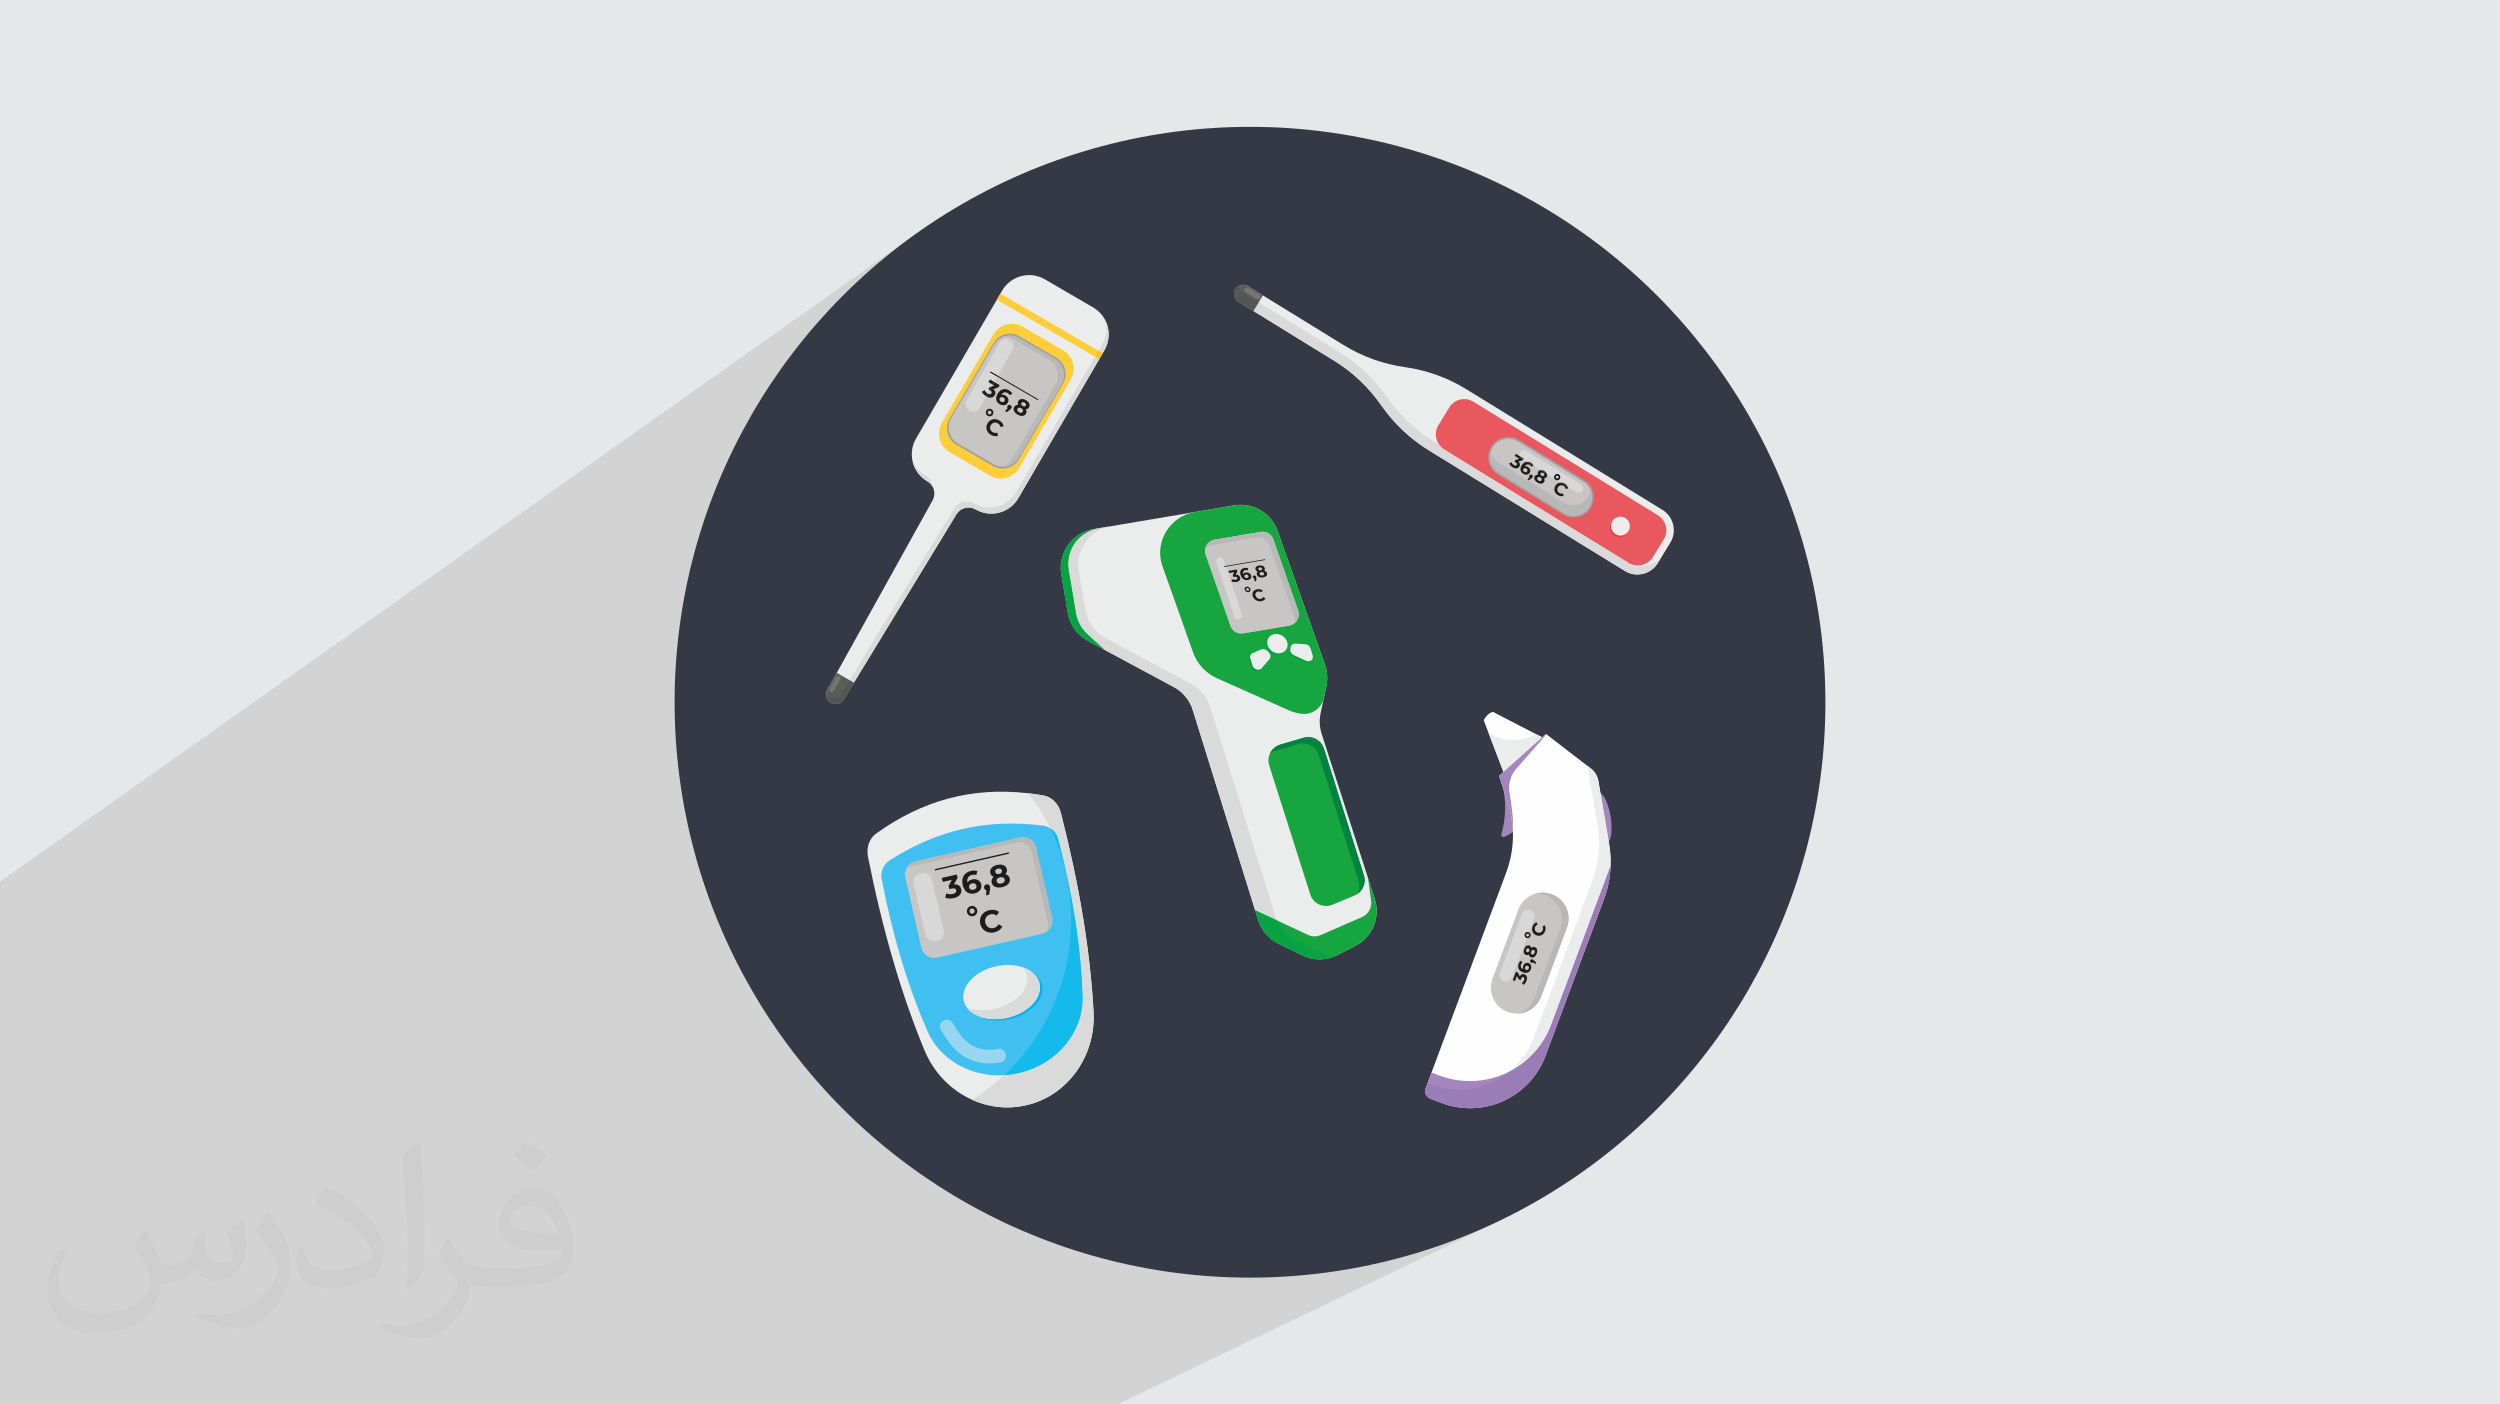 <?xml version="1.0" encoding="UTF-8"?>
<!DOCTYPE svg PUBLIC "-//W3C//DTD SVG 1.0//EN" "http://www.w3.org/TR/2001/REC-SVG-20010904/DTD/svg10.dtd">
<!-- Creator: CorelDRAW -->
<svg xmlns="http://www.w3.org/2000/svg" xml:space="preserve" width="94.192mm" height="52.917mm" version="1.0" style="shape-rendering:geometricPrecision; text-rendering:geometricPrecision; image-rendering:optimizeQuality; fill-rule:evenodd; clip-rule:evenodd"
viewBox="0 0 9404.92 5283.66"
 xmlns:xlink="http://www.w3.org/1999/xlink"
 xmlns:xodm="http://www.corel.com/coreldraw/odm/2003">
 <defs>
  <style type="text/css">
   <![CDATA[
    .fil3 {fill:#343945}
    .fil33 {fill:#FEFEFE;fill-rule:nonzero}
    .fil5 {fill:#FECE3A;fill-rule:nonzero}
    .fil18 {fill:#EA585F;fill-rule:nonzero}
    .fil20 {fill:#EA5558;fill-rule:nonzero}
    .fil19 {fill:#E7383E;fill-rule:nonzero}
    .fil14 {fill:#F9C32B;fill-rule:nonzero}
    .fil4 {fill:#EBECEC;fill-rule:nonzero}
    .fil13 {fill:#DBDADB;fill-rule:nonzero}
    .fil17 {fill:#D8D8D8;fill-rule:nonzero}
    .fil7 {fill:#C7C6C5;fill-rule:nonzero}
    .fil9 {fill:#B8B8B8;fill-rule:nonzero}
    .fil6 {fill:#A09F9F;fill-rule:nonzero}
    .fil32 {fill:#A486BC;fill-rule:nonzero}
    .fil31 {fill:#97D5F1;fill-rule:nonzero}
    .fil8 {fill:#919191;fill-rule:nonzero}
    .fil34 {fill:#9A7CB6;fill-rule:nonzero}
    .fil16 {fill:#767775;fill-rule:nonzero}
    .fil11 {fill:#5C5C5B;fill-rule:nonzero}
    .fil15 {fill:#555555;fill-rule:nonzero}
    .fil27 {fill:#40C0F0;fill-rule:nonzero}
    .fil22 {fill:#5FA36D;fill-rule:nonzero}
    .fil30 {fill:#15BAEC;fill-rule:nonzero}
    .fil28 {fill:#04B4EA;fill-rule:nonzero}
    .fil29 {fill:#01ABE4;fill-rule:nonzero}
    .fil21 {fill:#17A540;fill-rule:nonzero}
    .fil26 {fill:#07A241;fill-rule:nonzero}
    .fil12 {fill:#30353F;fill-rule:nonzero}
    .fil25 {fill:#009F43;fill-rule:nonzero}
    .fil10 {fill:#1D1D1E;fill-rule:nonzero}
    .fil24 {fill:#009B44;fill-rule:nonzero}
    .fil23 {fill:#008241;fill-rule:nonzero}
    .fil2 {fill:#373435;fill-opacity:0.031}
    .fil1 {fill:#2B2A29;fill-opacity:0.102}
    .fil0 {fill:#E6E7E8}
   ]]>
  </style>
 </defs>
 <g id="Layer_x0020_1">
  <polygon class="fil0" points="-0,0 9404.92,0 9404.92,5283.66 -0,5283.66 "/>
  <polygon class="fil1" points="4203.04,5283.66 -0,5283.66 -0,3316.61 3492.16,846.84 3407.3,907.2 3325.53,971.46 3246.97,1039.5 3171.8,1111.17 3100.13,1186.34 3032.09,1264.9 2967.83,1346.67 2907.47,1431.53 2851.16,1519.36 2799.04,1610.01 2751.23,1703.35 2707.89,1799.24 2669.13,1897.54 2635.1,1998.12 2605.92,2100.84 2581.76,2205.57 2562.72,2312.17 2548.95,2420.51 2540.59,2530.44 2537.78,2641.83 2540.59,2753.22 2548.95,2863.16 2562.72,2971.49 2581.76,3078.09 2605.92,3182.82 2635.1,3285.54 2669.13,3386.12 2707.89,3484.42 2751.23,3580.31 2799.04,3673.65 2851.16,3764.3 2907.47,3852.13 2967.83,3936.99 3032.09,4018.77 3100.13,4097.32 3171.8,4172.49 3246.97,4244.16 3325.53,4312.2 3407.3,4376.46 3492.16,4436.82 3579.99,4493.13 3670.64,4545.25 3763.98,4593.06 3859.87,4636.4 3958.17,4675.16 4058.76,4709.19 4161.47,4738.37 4266.2,4762.53 4372.8,4781.57 4481.14,4795.34 4591.07,4803.7 4702.46,4806.51 4813.85,4803.7 4923.79,4795.34 5032.12,4781.57 5138.72,4762.53 5243.45,4738.37 5346.17,4709.19 5446.75,4675.16 5545.06,4636.4 5640.94,4593.06 "/>
  <path class="fil2" d="M548.54 4627.69c17.95,27.21 29.6,53.36 40.96,82.43 8.45,16.91 12.93,48.09 52.57,48.09 11.61,0 28.28,-3.42 43.06,-11.61 16.63,-8.73 29.32,-21.94 35.94,-42l15.85 -53.36 38.57 -19.02 2.64 2.64c-5.27,20.09 -6.59,39.36 -6.59,54.43 0,44.63 38.57,61.56 69.22,61.56 17.95,0 34.09,-8.73 34.09,-25.11 0,-21.13 -8.98,-57.06 -20.62,-89.29 17.95,-17.95 35.94,-35.94 56.53,-50.47l3.17 1.6c8.98,38.04 14,75.56 14,100.66 0,24.57 -10.83,51.79 -19.81,69.49 -18.49,34.87 -51.25,62.62 -90.87,62.62 -30.1,0 -63.65,-15.07 -86.66,-43.06l-1.32 0c-21.66,26.96 -55.22,51.25 -108.86,51.25l-16.63 0c-2.64,35.41 -10.29,60.49 -21.94,82.95 -31.95,62.34 -126.81,106.47 -216.1,106.47 -124.17,0 -186.51,-71.59 -186.51,-166.96 0,-58.91 19.27,-113.6 48.88,-152.42l24.29 10.04c-18.49,35.41 -30.91,68.68 -30.91,101.45 0,89.29 72.66,131.83 156.4,131.83 77.68,0 173.83,-49.41 191.28,-106.72 -6.59,-62.62 -30.1,-91.93 -66.04,-148.99 10.83,-19.02 24.83,-38.04 42.28,-58.38l3.17 0 0 0 0 0 -0.02 -0.09zm1432.13 -336.04c26.15,16.39 51.79,35.66 76.87,57.85 -14,19.81 -31.45,37.79 -53.11,53.64 -25.11,-20.34 -50.19,-37.79 -75.84,-56.27 17.42,-19.55 34.62,-38.29 52.04,-55.22l0 0 0 0 0 0 0 0 0 0 0.03 0zm13.47 244.11c-42.28,0 -76.87,27.75 -76.87,48.34 0,44.13 84.53,57.85 185.72,57.31 -12.68,-51.79 -57.06,-105.68 -108.86,-105.68l0.01 0.03zm-94.86 236.19c54.96,0 103.04,-1.6 139.74,-10.83 40.96,-10.29 75.56,-30.91 75.56,-45.17 0,-3.7 0,-8.19 -1.32,-11.89 -22.98,2.11 -49.41,2.11 -72.38,2.11 -74.49,0 -131.55,-16.91 -154.02,-58.66 -5.55,-11.61 -9.51,-24.57 -9.51,-39.36 0,-40.43 17.42,-79.79 48.09,-107 25.61,-22.45 53.89,-36.44 82.67,-36.44 52.04,0 93.51,41.75 122.57,107.54 15.85,35.94 26.68,77.4 26.68,129.72 0,34.87 -9.51,64.19 -31.17,85.85 -40.43,39.11 -114.92,53.89 -229.04,53.89l-51.79 0 0 0 -13.47 0c-28.28,0 -48.62,-5.02 -64.72,-17.42l-2.64 0c0.79,6.59 1.32,12.93 1.32,19.02 0,25.61 -8.45,58.38 -25.61,84.53 -50.72,75.3 -105.68,108.04 -153.24,108.04 -48.09,0 -107,-18.49 -160.11,-42.54l9.51 -18.49c17.17,7.13 40.96,11.89 73.7,11.89 85.85,0 198.66,-82.43 212.66,-163 -3.17,-6.59 -8.98,-15.32 -17.17,-24.57 -25.11,-29.85 -40.96,-54.68 -55.75,-80.83 12.68,-25.11 24.29,-45.17 35.13,-63.4l4.49 -0.53c36.72,74.77 69.99,117.55 144.23,117.55l11.61 0 0 0 53.89 0 0 0 0 0 0 0 0 0 0 0 0.09 0.01zm-371.98 79c6.34,-34.34 6.87,-72.91 6.87,-108.86l0 -53.36c0,-99.6 -12.68,-244.36 -22.98,-338.68 17.95,-19.27 43.06,-42 62.87,-57.31l5.81 1.6c13.47,118.62 16.63,256 16.63,383.06 0,33.3 -1.32,65.79 -4.49,89.55 -1.85,30.1 -19.27,52.83 -56.53,87.7l-8.19 -3.7zm-382.8 -157.19c1.85,46.77 24.83,83.49 105.15,83.49 49.93,0 92.19,-12.93 138.96,-35.13 8.45,-3.7 12.93,-8.73 12.93,-12.93 0,-29.32 -22.45,-68.15 -60.23,-103.55 -36.72,-33.3 -85.34,-62.62 -130.76,-82.18 -15.6,-6.59 -20.62,-13.47 -20.62,-20.09 0,-13.47 17.95,-41.75 32.77,-62.09l5.02 -0.53c52.04,27.21 110.17,67.64 153.24,112.53 39.11,41.47 63.4,83.49 63.4,129.19 0,33.81 -10.29,65.51 -26.96,95.11 -57.06,28.79 -117.83,50.72 -178.06,50.72 -73.17,0 -123.1,-34.34 -123.1,-114.92 0,-8.73 0,-22.19 3.17,-39.64l25.11 0 0 0 0 0 0 0 0 0 0 0 -0.02 0zm-132.37 -132.9l45.45 73.45c16.63,27.21 32.23,56.81 32.23,103.55l0 59.7c0,48.34 -30.91,100.13 -80.83,151.38 -39.11,34.62 -73.7,49.41 -105.68,49.41 -47.55,0 -101.98,-14.79 -164.85,-41.75l7.13 -18.49c19.81,5.27 42.79,9.77 71.06,9.77 90.36,-0.53 182.8,-66.57 225.08,-147.15 5.02,-9.26 6.87,-17.95 6.87,-24.04 0,-9.26 -5.02,-19.55 -8.98,-28.79 -22.98,-43.31 -48.62,-82.95 -76.87,-119.68 14.79,-23.25 29.6,-45.7 45.7,-67.9l3.7 0.53 0 0 0 0 0 0 0 0 0 0 -0.02 0.01z"/>
  <circle class="fil3" cx="4702.46" cy="2641.83" r="2164.68"/>
  <g id="_2098479699872">
   <path class="fil4" d="M4154.91 1317.2l-323.97 556.73c-16.31,28.02 -42.45,46.83 -71.53,54.47 -29.08,7.72 -61.09,4.28 -89.11,-12.01 -25.03,-14.57 -57.05,-6.43 -72.14,18.29l-385.92 633.71 -38.45 63.18c-10.36,16.92 -32.57,22.31 -49.54,11.66 -16.23,-10.23 -20.8,-32.03 -11.42,-48.82l35.21 -63.39 360.25 -648.64c7.04,-12.66 8.37,-26.95 4.78,-39.9 -3.58,-12.95 -12.01,-24.59 -24.52,-31.86 -56.09,-32.64 -75.1,-104.55 -42.46,-160.65l323.97 -556.72c32.63,-56.1 104.55,-75.1 160.64,-42.46l181.74 105.76c56.09,32.63 75.09,104.55 42.46,160.64z"/>
   <polygon class="fil5" points="4135.07,1351.29 3750.23,1127.34 3763.41,1104.68 4148.26,1328.63 "/>
   <path class="fil5" d="M4000.25 1318.11l-154.55 -89.93c-37.7,-21.94 -86.77,-7.95 -109.57,31.25l-192.06 330.04c-22.81,39.19 -10.73,88.77 26.97,110.7l154.55 89.93c37.7,21.94 86.77,7.96 109.57,-31.24l192.06 -330.04c22.82,-39.2 10.73,-88.78 -26.97,-110.71z"/>
   <path class="fil6" d="M3973.73 1345.6l-138.82 -80.78c-33.88,-19.71 -77.32,-8.23 -97.03,25.64l-165.96 285.19c-19.71,33.88 -8.23,77.32 25.65,97.03l138.82 80.78c33.87,19.71 77.31,8.24 97.02,-25.64l165.95 -285.19c19.72,-33.88 8.24,-77.32 -25.63,-97.03z"/>
   <path class="fil7" d="M3968.23 1350.39l-134.77 -78.42c-32.88,-19.13 -75.06,-7.99 -94.19,24.89l-161.11 276.86c-19.14,32.88 -7.99,75.05 24.89,94.19l134.77 78.42c32.89,19.14 75.05,7.99 94.19,-24.89l161.11 -276.86c19.13,-32.88 7.99,-75.05 -24.89,-94.19z"/>
   <path class="fil8" d="M3831.24 1722.73c0.26,-0.43 0.53,-0.87 0.78,-1.3l161.11 -276.86c6.36,-10.91 9.37,-22.86 9.36,-34.64 0.01,11.78 -3,23.72 -9.36,34.64l-161.11 276.86c-0.26,0.43 -0.52,0.87 -0.78,1.3zm2.23 -450.77c-0.98,-0.57 -1.97,-1.11 -2.96,-1.62 0.99,0.51 1.98,1.05 2.96,1.62z"/>
   <path class="fil9" d="M3772.43 1755.62c-1.26,0 -2.51,-0.03 -3.75,-0.1 16.46,-4.74 31.19,-15.53 40.49,-31.5l161.11 -276.85c19.13,-32.89 7.99,-75.06 -24.89,-94.2l-134.78 -78.42c-9.74,-5.67 -20.3,-8.62 -30.83,-9.19 6.23,-1.8 12.7,-2.73 19.22,-2.73 10.66,0 21.47,2.49 31.52,7.71 0.99,0.51 1.98,1.05 2.96,1.62l0 0 134.77 78.42c21.97,12.79 34.23,35.85 34.25,59.55 0.01,11.78 -3,23.72 -9.36,34.64l-161.11 276.86c-0.25,0.43 -0.52,0.87 -0.78,1.3 -12.93,21.16 -35.57,32.89 -58.81,32.89z"/>
   <path class="fil10" d="M3736.61 1463.66l19.64 -6.58 4.56 -7.85 -36.61 -21.31 -5.65 9.72 22.27 12.96 -17.85 5.92 -4.65 8 5.53 3.22c6.88,3.99 8.36,8.16 6.05,12.12 -2.48,4.25 -7.65,4.55 -13.7,1.03 -5.46,-3.18 -9.98,-8.11 -12.21,-13.41l-10.09 6.53c2.99,6.54 9.37,12.95 16.68,17.21 14.88,8.66 26.37,4.54 31.5,-4.27 4.47,-7.7 3.09,-16.31 -5.46,-23.28z"/>
   <path class="fil10" d="M3782.63 1488.05c-5.45,-3.18 -10.77,-4.17 -15.62,-2.9 6.2,-9.8 14.8,-11.68 23.54,-6.6 3.51,2.05 6.49,4.67 8.27,8.32l9.66 -6.29c-2.31,-4.44 -6.95,-8.85 -12.48,-12.06 -15.77,-9.18 -32.54,-5.44 -43.06,12.65 -9.83,16.88 -6.13,31.14 8.3,39.54 11.05,6.43 23.71,4.79 29.93,-5.89 5.74,-9.87 1.56,-20.9 -8.54,-26.77zm-16.8 23.22c-5.83,-3.39 -7.29,-8.64 -4.67,-13.12 2.65,-4.56 8.3,-5.67 13.61,-2.59 5.38,3.14 7.11,8.24 4.32,13.02 -2.79,4.78 -8.11,5.68 -13.26,2.69z"/>
   <path class="fil10" d="M3801.74 1524.47c-4.1,-2.39 -8.9,-1.38 -11.42,2.96 -1.78,3.07 -1.56,6.29 0.35,8.71l-10.2 9.96 7.4 4.3 10.51 -8.28c4.11,-3.12 5.24,-4.36 6.37,-6.3 2.48,-4.26 1.19,-8.92 -3.01,-11.35z"/>
   <path class="fil10" d="M3858.83 1539.49c5.28,-0.13 9.66,-2.49 12.39,-7.2 5.35,-9.19 0.48,-19.73 -11.55,-26.73 -11.88,-6.91 -23.45,-5.94 -28.8,3.25 -2.75,4.71 -2.71,9.64 -0.21,14.29 -6.49,-0.38 -11.83,2.12 -15.1,7.72 -5.74,9.87 -0.61,21.16 12.62,28.86 13.3,7.74 25.73,6.66 31.47,-3.21 3.26,-5.6 2.78,-11.48 -0.83,-16.97zm-4.33 -25.03c4.93,2.87 6.78,7.25 4.39,11.35 -2.31,3.96 -6.96,4.56 -11.96,1.65 -4.93,-2.88 -6.64,-7.16 -4.33,-11.12 2.4,-4.11 7.04,-4.7 11.9,-1.88zm-21.14 36.32c-5.97,-3.48 -8.02,-8.57 -5.32,-13.2 2.7,-4.63 8.09,-5.3 14.06,-1.82 6.06,3.51 8.22,8.58 5.52,13.21 -2.7,4.63 -8.21,5.33 -14.26,1.81z"/>
   <path class="fil10" d="M3726.39 1545.79c-3.39,-1.98 -7.77,-0.82 -9.75,2.57 -1.98,3.4 -0.82,7.77 2.59,9.75 3.38,1.99 7.77,0.83 9.74,-2.57 1.98,-3.4 0.83,-7.77 -2.58,-9.75zm-10.78 18.54c-6.83,-3.96 -9.16,-12.76 -5.18,-19.59 3.96,-6.83 12.77,-9.16 19.59,-5.18 6.83,3.97 9.16,12.76 5.18,19.6 -3.97,6.83 -12.77,9.15 -19.59,5.17z"/>
   <path class="fil10" d="M3727.81 1635.86c9.12,5.3 18.58,6.4 27.03,3.23l-3.59 -11.7c-5.9,2.07 -11.53,1.6 -16.76,-1.45 -9.79,-5.69 -12.73,-16.61 -6.99,-26.48 5.73,-9.87 16.68,-12.69 26.47,-6.99 5.23,3.04 8.43,7.7 9.6,13.78l11.94 -2.66c-1.46,-8.85 -7.09,-16.52 -16.14,-21.79 -16.29,-9.49 -34.96,-5.24 -44.13,10.52 -9.18,15.77 -3.63,34.1 12.58,43.53z"/>
   <polygon class="fil10" points="3904.63,1505.74 3724.55,1400.94 3726.46,1397.64 3906.55,1502.45 "/>
   <path class="fil11" d="M3212.25 2568.38l-38.45 63.18c-10.36,16.92 -32.57,22.31 -49.54,11.66 -16.23,-10.23 -20.8,-32.03 -11.42,-48.82l35.21 -63.39 64.2 37.36z"/>
   <path class="fil12" d="M3506.95 1828.49c-4.33,-6.98 -10.33,-13.06 -17.84,-17.54 7.5,4.47 13.51,10.54 17.84,17.52 0,0 0,0.01 0,0.02zm-17.86 -17.56c-0.05,-0.03 -0.1,-0.06 -0.15,-0.09 0.05,0.03 0.1,0.06 0.15,0.09zm-0.19 -0.11c-0.04,-0.02 -0.09,-0.05 -0.13,-0.08 0.04,0.03 0.09,0.06 0.13,0.08zm-0.17 -0.1c-0.06,-0.04 -0.11,-0.07 -0.17,-0.1l0 0 0 0c0.06,0.03 0.11,0.06 0.17,0.1zm-0.34 -0.2c-0.01,-0.01 -0.03,-0.02 -0.05,-0.03 0.02,0.01 0.03,0.02 0.05,0.03zm-0.17 -0.1c-0.01,-0.01 -0.03,-0.02 -0.04,-0.02 0.02,0 0.03,0.01 0.04,0.02zm-0.17 -0.1c-0.01,-0.01 -0.02,-0.01 -0.02,-0.01 0.01,0 0.01,0 0.02,0.01zm-0.18 -0.1c0,0 -0.01,0 -0.01,-0.01 0,0.01 0.01,0.01 0.01,0.01z"/>
   <path class="fil13" d="M3506.95 1828.47c-4.33,-6.98 -10.34,-13.05 -17.84,-17.52 -0.01,-0.01 -0.01,-0.01 -0.02,-0.02 -0.05,-0.03 -0.1,-0.06 -0.15,-0.09 -0.01,-0.01 -0.02,-0.01 -0.04,-0.02 -0.04,-0.02 -0.09,-0.05 -0.13,-0.08 -0.01,0 -0.03,-0.01 -0.04,-0.02 -0.06,-0.04 -0.11,-0.07 -0.17,-0.1l0 0c-0.06,-0.04 -0.11,-0.07 -0.17,-0.1 -0.02,-0.01 -0.03,-0.02 -0.05,-0.03 -0.04,-0.02 -0.08,-0.05 -0.12,-0.07 -0.01,-0.01 -0.02,-0.02 -0.04,-0.02 -0.04,-0.03 -0.09,-0.06 -0.13,-0.08 -0.01,-0.01 -0.01,-0.01 -0.02,-0.01 -0.05,-0.03 -0.1,-0.06 -0.16,-0.09 0,0 -0.01,0 -0.01,-0.01 -29.02,-17.14 -47.86,-44.89 -54.72,-75.41 9.75,21.28 25.84,39.89 47.61,52.56 12.51,7.28 20.95,18.91 24.53,31.86 0.84,3.03 1.38,6.12 1.67,9.25z"/>
   <path class="fil12" d="M3143.22 2648.7c-0.01,0 -0.01,0 -0.02,0 0.01,0 0.01,0 0.02,0l0 0zm0.03 0c12.05,-0.01 23.8,-6.13 30.54,-17.13l38.45 -63.18 385.92 -633.71c10,-16.42 27.47,-25.51 45.41,-25.52 -17.93,0.02 -35.41,9.12 -45.41,25.52l-385.92 633.71 -38.45 63.18c-6.74,11 -18.48,17.12 -30.54,17.13zm585.99 -716.37c-0.01,0 -0.02,0 -0.04,0 0.02,0 0.03,0 0.04,0l0 0zm0.02 0c10.2,0 20.35,-1.35 30.14,-3.94 29.09,-7.64 55.23,-26.45 71.53,-54.47l304.13 -522.63 0 0 -304.13 522.63c-16.31,28.02 -42.45,46.83 -71.53,54.47 -9.81,2.61 -19.94,3.94 -30.14,3.94zm-57.93 -15.37c-0.35,-0.2 -0.69,-0.39 -1.03,-0.59 -0.16,-0.09 -0.3,-0.17 -0.45,-0.26 0.15,0.09 0.29,0.17 0.45,0.26 0.34,0.2 0.68,0.39 1.03,0.59zm-27.7 -7.82c-0.01,0 -0.02,0 -0.02,0l0 0c0,0 0.01,0 0.02,0zm511.39 -592.13c0,-0.02 0.02,-0.05 0.03,-0.07 -0.01,0.02 -0.03,0.04 -0.03,0.07zm0.1 -0.18c0.02,-0.03 0.03,-0.06 0.05,-0.09 -0.02,0.03 -0.03,0.06 -0.05,0.09zm0.11 -0.2c0.01,-0.02 0.03,-0.04 0.04,-0.07 -0.01,0.03 -0.03,0.05 -0.04,0.07zm0.11 -0.19c0.02,-0.03 0.02,-0.05 0.04,-0.07 -0.02,0.02 -0.03,0.05 -0.04,0.07zm0.14 -0.25c0.01,-0.02 0.03,-0.04 0.04,-0.06 -0.01,0.03 -0.03,0.04 -0.04,0.06zm0.11 -0.18c0.01,-0.03 0.02,-0.05 0.04,-0.07 -0.02,0.02 -0.03,0.04 -0.04,0.07zm0.11 -0.2c0.01,-0.02 0.02,-0.04 0.03,-0.06 -0.01,0.02 -0.02,0.04 -0.03,0.06zm0.11 -0.2c0.01,-0.02 0.02,-0.02 0.03,-0.05 -0.01,0.02 -0.02,0.03 -0.03,0.05zm0.25 -0.44l0 -0.01c0,0.01 0,0.01 0,0.01zm0.11 -0.2c0,0 0,0 0,-0.01 0,0.01 0,0.01 0,0.01z"/>
   <path class="fil13" d="M3212.25 2568.38l-16.22 -9.44 8.41 -13.82 385.92 -633.72c10.02,-16.41 27.51,-25.51 45.45,-25.51 9.09,0 18.28,2.34 26.69,7.23 18.57,10.8 38.89,15.96 58.95,15.96 10.21,0 20.35,-1.34 30.15,-3.94 29.09,-7.65 55.23,-26.45 71.53,-54.47l296 -508.65 15.94 9.28 -304.13 522.63c-16.31,28.02 -42.45,46.83 -71.53,54.47 -9.8,2.6 -19.94,3.94 -30.14,3.94 -0.01,0 -0.01,0 -0.02,0 -0.01,0 -0.02,0 -0.04,0 -19.67,-0.01 -39.6,-4.97 -57.87,-15.37 -0.35,-0.2 -0.69,-0.39 -1.03,-0.59 -0.16,-0.09 -0.3,-0.17 -0.45,-0.26 -8.28,-4.71 -17.31,-6.97 -26.22,-6.97 -0.01,0 -0.02,0 -0.02,0l0 0 0 0c-0.01,0 -0.03,0 -0.04,0 -17.94,0.01 -35.41,9.11 -45.41,25.52l-385.92 633.71zm932.48 -1233.69l3.53 -6.06 -15.94 -9.28 14.78 -25.41c15.53,-26.68 19.24,-56.91 12.96,-84.82 15.04,32.83 14.83,72.04 -3.89,105.85 0,0.01 0,0.01 0,0.01 -0.04,0.07 -0.08,0.13 -0.11,0.19l0 0.01c-0.08,0.13 -0.15,0.26 -0.22,0.39 -0.01,0.03 -0.02,0.03 -0.03,0.05 -0.02,0.05 -0.06,0.1 -0.08,0.14 -0.01,0.02 -0.02,0.04 -0.03,0.06 -0.03,0.04 -0.05,0.08 -0.07,0.13 -0.02,0.02 -0.03,0.04 -0.04,0.07 -0.03,0.04 -0.05,0.08 -0.07,0.12 -0.01,0.02 -0.03,0.04 -0.04,0.06 -0.03,0.06 -0.06,0.12 -0.1,0.18 -0.02,0.02 -0.02,0.04 -0.04,0.07 -0.02,0.04 -0.04,0.08 -0.07,0.12 -0.01,0.03 -0.03,0.05 -0.04,0.07 -0.02,0.04 -0.04,0.08 -0.06,0.11 -0.02,0.03 -0.03,0.06 -0.05,0.09 -0.02,0.03 -0.05,0.07 -0.07,0.11 -0.01,0.02 -0.03,0.05 -0.03,0.07 -0.04,0.06 -0.08,0.12 -0.11,0.18l0 0 -10.18 17.49z"/>
   <polygon class="fil14" points="4135.07,1351.29 4135.07,1351.29 4119.13,1342.02 4132.32,1319.35 4148.26,1328.63 4144.73,1334.69 "/>
   <path class="fil12" d="M3124.48 2643.36c-0.07,-0.04 -0.14,-0.09 -0.22,-0.13l0 0 0 0c0.08,0.04 0.15,0.09 0.22,0.13zm-0.33 -0.21c-0.01,-0.01 -0.02,-0.01 -0.03,-0.01 0.01,0 0.02,0 0.03,0.01zm-0.12 -0.07c-0.01,-0.01 -0.02,-0.02 -0.02,-0.02 0,0 0.01,0.01 0.02,0.02zm-0.27 -0.18c0,0 0,0 0,0 0,0 0,0 0,0z"/>
   <path class="fil15" d="M3143.22 2648.7c-0.01,0 -0.01,0 -0.02,0 -6.39,0 -12.86,-1.72 -18.72,-5.34 -0.07,-0.04 -0.14,-0.09 -0.22,-0.13l0 0c-0.03,-0.03 -0.07,-0.06 -0.11,-0.08 -0.01,-0.01 -0.02,-0.01 -0.03,-0.01 -0.03,-0.03 -0.06,-0.05 -0.09,-0.06 -0.01,-0.01 -0.02,-0.02 -0.02,-0.02 -0.09,-0.05 -0.17,-0.1 -0.25,-0.16 0,0 0,0 0,0 -10.43,-6.83 -15.87,-18.52 -15.71,-30.46 2.33,2.89 5.11,5.46 8.41,7.54 5.92,3.71 12.48,5.47 18.95,5.47 12.07,0 23.83,-6.12 30.58,-17.13l30.03 -49.37 16.22 9.44 -38.45 63.18c-6.74,11 -18.49,17.12 -30.54,17.13 -0.01,0 -0.02,0 -0.03,0z"/>
   <path class="fil16" d="M3128.25 2603.46c-1.44,0 -2.91,-0.35 -4.24,-1.05 -4.02,-2.1 -5.24,-7.68 -3.04,-11.46l25.3 -43.48c1.58,-2.7 4.34,-4.08 7.21,-4.08 1.44,0 2.91,0.35 4.25,1.06 4.01,2.1 5.24,7.67 3.04,11.46l-25.3 43.47c-1.58,2.71 -4.35,4.08 -7.22,4.08z"/>
   <path class="fil17" d="M3662.18 1548.52c-18.99,0 -38.22,-19.71 -26,-41.22 41.39,-72.79 82.77,-145.57 124.15,-218.34 5.55,-9.77 14.11,-13.82 22.72,-13.82 18.99,0 38.22,19.7 26,41.22 -18.42,32.4 -36.84,64.8 -55.26,97.18l-27.33 -15.9 -1.91 3.3 27.35 15.93c-3.7,6.51 -7.41,13.01 -11.1,19.53l-18.68 -10.88 -37.66 64.71 19.33 11.25c-6.29,11.07 -12.59,22.15 -18.89,33.23 -5.55,9.77 -14.1,13.81 -22.72,13.81z"/>
   <polygon class="fil17" points="3740.79,1436.4 3740.79,1436.39 3722.11,1425.51 3684.45,1490.22 3703.78,1501.48 "/>
   <path class="fil10" d="M3740.28 1437.29l-16.08 -9.37 -5.65 9.72 16.18 9.42 5.55 -9.77zm-9.46 16.62l-7.86 2.61 -4.65 8 4.87 2.83 7.64 -13.43zm-15.16 26.66c-5.22,-3.19 -9.54,-7.97 -11.68,-13.1l-10.09 6.53 0 0c2.9,6.33 8.95,12.53 15.97,16.79l5.81 -10.22z"/>
   <path class="fil10" d="M3751.9 1416.86l-27.35 -15.93 1.91 -3.3 27.33 15.9c-0.64,1.12 -1.26,2.21 -1.89,3.32z"/>
   <path class="fil4" d="M6112.76 2147.9l-737.84 -454c-35.2,-21.66 -68.02,-46.91 -97.89,-75.17 -29.87,-28.26 -56.85,-59.62 -80.42,-93.58 -47.14,-67.95 -107.89,-125.36 -178.32,-168.7l-359.57 -221.25c-8.09,-4.97 -13.35,-12.75 -15.43,-21.33 -1.99,-8.52 -0.77,-17.87 4.2,-25.95 9.91,-16.13 31.07,-21.19 47.23,-11.25l359.58 221.26c35.19,21.66 72.52,39.57 111.21,53.5 38.69,13.93 78.82,23.92 119.75,29.64 81.92,11.46 160.57,39.77 231.01,83.1l737.84 453.99c42.28,26.02 55.47,81.41 29.46,123.68l-47.14 76.6c-26.02,42.28 -81.39,55.47 -123.67,29.46z"/>
   <path class="fil18" d="M5411.25 1599.2l40.8 -66.29c19.09,-31.04 59.73,-40.72 90.76,-21.63l694.49 427.33c31.03,19.09 40.71,59.73 21.62,90.76l-40.79 66.29c-19.1,31.03 -59.74,40.72 -90.76,21.62l-694.5 -427.32c-31.03,-19.09 -40.71,-59.73 -21.62,-90.76z"/>
   <path class="fil11" d="M4715.07 1169.87l-56.35 -34.67c-8.09,-4.97 -13.35,-12.75 -15.43,-21.33 -1.99,-8.52 -0.77,-17.87 4.2,-25.95 9.91,-16.13 31.07,-21.19 47.23,-11.25l56.35 34.68 -36.01 58.52z"/>
   <path class="fil19" d="M6092.71 2020.16c-6.36,0 -12.8,-1.71 -18.61,-5.29 -16.73,-10.29 -21.96,-32.22 -11.66,-48.97 6.72,-10.91 18.4,-16.93 30.35,-16.93 6.36,0 12.8,1.7 18.61,5.28 16.74,10.3 21.96,32.22 11.66,48.97 -6.72,10.91 -18.4,16.94 -30.35,16.94z"/>
   <path class="fil4" d="M6077.37 2009.56c-16.74,-10.29 -21.96,-32.23 -11.66,-48.97 10.29,-16.74 32.22,-21.96 48.97,-11.66 16.73,10.3 21.96,32.23 11.65,48.97 -10.29,16.73 -32.22,21.96 -48.96,11.66z"/>
   <path class="fil12" d="M6159.77 2161.24c-0.01,0 -0.02,0 -0.02,0 0,0 0.01,0 0.02,0l0 0zm0.04 0c29.75,-0.01 58.82,-14.8 75.9,-41.66 -17.07,26.86 -46.14,41.65 -75.9,41.66zm76.2 -42.15c0.04,-0.06 0.08,-0.12 0.12,-0.18 -0.04,0.06 -0.08,0.12 -0.12,0.18z"/>
   <path class="fil13" d="M6159.77 2161.24c-0.01,0 -0.02,0 -0.02,0 -16.07,-0.01 -32.32,-4.31 -47,-13.34l0 0 -737.84 -454c-35.2,-21.66 -68.02,-46.91 -97.89,-75.17 -29.87,-28.26 -56.85,-59.62 -80.42,-93.58 -47.14,-67.95 -107.89,-125.36 -178.32,-168.7l-359.57 -221.25 56.35 34.67 19.95 -32.41 303.21 186.56c70.44,43.33 131.18,100.76 178.34,168.7 23.54,33.96 50.52,65.32 80.4,93.58 29.88,28.26 62.71,53.51 97.89,75.17l20.17 12.41c4.77,6.24 10.75,11.72 17.83,16.09l694.5 427.32c10.77,6.64 22.71,9.8 34.5,9.8 0.12,0 0.24,0 0.36,0 5.8,1.16 11.67,1.73 17.5,1.73 30.18,0 59.67,-15.2 76.65,-42.8l-19.95 32.43 0 0c-0.1,0.16 -0.2,0.31 -0.29,0.47 -0.04,0.06 -0.08,0.12 -0.12,0.18 -0.09,0.16 -0.2,0.33 -0.31,0.49 -17.07,26.86 -46.14,41.65 -75.9,41.66 -0.01,0 -0.03,0 -0.04,0z"/>
   <path class="fil20" d="M6161.86 2127.08c-11.79,0 -23.72,-3.16 -34.5,-9.8l-694.5 -427.32c-7.08,-4.36 -13.06,-9.85 -17.83,-16.09l717.67 441.59c9.36,5.75 19.34,9.59 29.52,11.61 -0.12,0 -0.24,0 -0.36,0z"/>
   <path class="fil15" d="M4715.07 1169.87l-56.35 -34.67c-8.09,-4.97 -13.35,-12.75 -15.43,-21.33 -0.6,-2.56 -0.91,-5.2 -0.92,-7.86 -0.01,-6.17 1.65,-12.44 5.12,-18.09 3.67,-5.98 8.92,-10.44 14.87,-13.18 0.08,2.27 0.37,4.52 0.88,6.71 2.08,8.57 7.35,16.35 15.42,21.32l56.36 34.69 -19.95 32.41z"/>
   <path class="fil16" d="M4732.55 1126.56c-1.79,0 -3.57,-0.45 -5.09,-1.39l-41.13 -25.3c-4.66,-2.88 -5.78,-8.83 -3.21,-13.46 1.68,-3.02 5.02,-4.59 8.36,-4.59 1.8,0 3.57,0.46 5.09,1.39l41.13 25.3c4.67,2.88 5.79,8.83 3.22,13.46 -1.68,3.01 -5.02,4.59 -8.37,4.59z"/>
   <path class="fil6" d="M5609.87 1680.12c22.05,-35.84 68.97,-47 104.79,-24.96l244.62 150.52c35.84,22.04 47,68.96 24.96,104.78 -22.06,35.84 -68.97,47 -104.8,24.96l-244.61 -150.51c-35.84,-22.05 -47.01,-68.97 -24.96,-104.79z"/>
   <path class="fil7" d="M5615.43 1683.54c20.1,-32.66 62.85,-42.85 95.52,-22.76l244.99 150.74c32.65,20.1 42.84,62.85 22.75,95.52 -20.09,32.66 -62.86,42.84 -95.52,22.75l-244.99 -150.74c-32.66,-20.1 -42.85,-62.85 -22.75,-95.51z"/>
   <path class="fil8" d="M5919.48 1940.1c-0.01,0 -0.01,0 -0.02,0 0.01,0 0.01,0 0.02,0l0 0zm0.04 0c23.05,-0.02 45.56,-11.51 58.73,-32.38 -13.17,20.88 -35.69,32.36 -58.73,32.38zm-35.69 -9.91c-0.01,0 -0.01,-0.01 -0.01,-0.01 0,0 0,0.01 0.01,0.01zm-0.47 -0.29c-0.06,-0.04 -0.13,-0.08 -0.2,-0.12l-244.99 -150.74c-0.06,-0.04 -0.11,-0.07 -0.17,-0.11 0.06,0.04 0.11,0.08 0.17,0.11l244.99 150.74c0.07,0.04 0.14,0.08 0.2,0.12zm95 -22.35c0,-0.01 0.01,-0.03 0.01,-0.03 0,0 -0.01,0.02 -0.01,0.03zm0.18 -0.31c0.05,-0.06 0.1,-0.14 0.14,-0.21l0 0 0 0c-0.04,0.07 -0.09,0.15 -0.14,0.21zm0.26 -0.42c0.01,-0.02 0.03,-0.05 0.04,-0.06 -0.01,0.02 -0.03,0.04 -0.04,0.06zm0.13 -0.21c0.02,-0.03 0.04,-0.05 0.05,-0.08 -0.01,0.03 -0.03,0.05 -0.05,0.08zm0.13 -0.21c0.01,-0.03 0.03,-0.05 0.04,-0.07 -0.01,0.02 -0.03,0.04 -0.04,0.07zm0.13 -0.22c0.02,-0.02 0.02,-0.04 0.04,-0.07 -0.02,0.03 -0.03,0.05 -0.04,0.07zm0.14 -0.23c0.01,-0.02 0.01,-0.03 0.02,-0.05 -0.01,0.02 -0.01,0.03 -0.02,0.05zm-341.38 -127.07c-0.04,-0.02 -0.08,-0.04 -0.11,-0.06 0.03,0.02 0.07,0.04 0.11,0.06zm-0.18 -0.11c-0.04,-0.02 -0.08,-0.04 -0.11,-0.07 0.04,0.03 0.07,0.05 0.11,0.07zm-0.18 -0.11c-0.04,-0.03 -0.07,-0.05 -0.11,-0.07 0.04,0.02 0.07,0.04 0.11,0.07zm-0.24 -0.16c-0.03,-0.01 -0.06,-0.03 -0.09,-0.04 0.03,0.01 0.06,0.03 0.09,0.04zm-0.19 -0.11c-0.02,-0.02 -0.04,-0.03 -0.06,-0.04 0.02,0.01 0.04,0.02 0.06,0.04zm-0.18 -0.12c-0.01,0 -0.02,-0.01 -0.03,-0.02 0.01,0.01 0.03,0.02 0.03,0.02z"/>
   <path class="fil9" d="M5919.48 1940.1c-0.01,0 -0.01,0 -0.02,0 -12.15,-0.01 -24.46,-3.21 -35.63,-9.91 -0.01,0 -0.01,-0.01 -0.01,-0.01 -0.15,-0.09 -0.31,-0.18 -0.46,-0.28 -0.06,-0.04 -0.13,-0.08 -0.2,-0.12l-244.99 -150.74c-0.06,-0.03 -0.11,-0.07 -0.17,-0.11 -0.02,-0.01 -0.04,-0.02 -0.06,-0.04 -0.04,-0.02 -0.08,-0.04 -0.11,-0.06 -0.03,-0.02 -0.05,-0.03 -0.07,-0.05 -0.04,-0.02 -0.07,-0.04 -0.11,-0.07 -0.02,-0.01 -0.05,-0.03 -0.07,-0.04 -0.04,-0.03 -0.07,-0.05 -0.11,-0.07 -0.04,-0.03 -0.09,-0.06 -0.13,-0.09 -0.03,-0.01 -0.06,-0.03 -0.09,-0.04 -0.03,-0.03 -0.06,-0.05 -0.1,-0.07 -0.02,-0.02 -0.04,-0.03 -0.06,-0.04 -0.04,-0.02 -0.08,-0.05 -0.12,-0.08 0,0 -0.02,-0.01 -0.03,-0.02 -25.16,-16.21 -36.38,-46.08 -30.01,-73.86 5.19,14.08 14.91,26.59 28.67,35.06l244.99 150.74c11.34,6.98 23.91,10.3 36.33,10.3 23.3,0 46.08,-11.75 59.19,-33.05 4.08,-6.64 6.85,-13.69 8.51,-20.89 6.98,18.94 5.74,40.7 -5.26,59.34 -0.01,0.02 -0.01,0.03 -0.02,0.05 -0.03,0.05 -0.07,0.11 -0.1,0.16 -0.02,0.03 -0.02,0.05 -0.04,0.07 -0.03,0.05 -0.06,0.09 -0.09,0.15 -0.01,0.02 -0.03,0.04 -0.04,0.07 -0.03,0.05 -0.06,0.09 -0.08,0.13 -0.01,0.03 -0.03,0.05 -0.05,0.08 -0.02,0.05 -0.05,0.09 -0.09,0.15 -0.01,0.01 -0.03,0.04 -0.04,0.06 -0.04,0.07 -0.08,0.14 -0.12,0.21l0 0c-0.04,0.07 -0.09,0.15 -0.14,0.21 -0.06,0.09 -0.11,0.19 -0.17,0.28 0,0 -0.01,0.02 -0.01,0.03 -0.04,0.05 -0.07,0.11 -0.11,0.16 -13.17,20.87 -35.69,32.36 -58.73,32.38 -0.02,0 -0.02,0 -0.04,0z"/>
   <path class="fil10" d="M5711.99 1736.32l15.86 -4.89 3.81 -6.19 -28.92 -17.79 -4.72 7.67 17.58 10.82 -14.41 4.39 -3.89 6.31 4.37 2.69c5.43,3.34 6.53,6.71 4.6,9.84 -2.07,3.36 -6.21,3.49 -10.99,0.55 -4.31,-2.65 -7.85,-6.69 -9.52,-10.97l-8.23 5.02c2.28,5.3 7.25,10.56 13.04,14.13 11.74,7.23 21.04,4.15 25.32,-2.81 3.74,-6.08 2.8,-13.01 -3.91,-18.76zm36.39 20.44c-4.3,-2.65 -8.55,-3.55 -12.46,-2.63 5.16,-7.72 12.09,-9.08 19,-4.82 2.78,1.71 5.1,3.87 6.46,6.82l7.86 -4.84c-1.77,-3.6 -5.39,-7.23 -9.76,-9.91 -12.46,-7.66 -25.98,-4.99 -34.77,9.29 -8.21,13.34 -5.51,24.84 5.87,31.85 8.74,5.37 18.91,4.31 24.1,-4.13 4.79,-7.79 1.66,-16.71 -6.31,-21.62zm-13.93 18.28c-4.6,-2.84 -5.66,-7.07 -3.48,-10.6 2.22,-3.6 6.77,-4.38 10.95,-1.81 4.25,2.62 5.53,6.74 3.22,10.51 -2.33,3.78 -6.61,4.4 -10.68,1.9z"/>
   <path class="fil10" d="M5762.99 1786.33c-3.25,-2 -7.1,-1.28 -9.21,2.15 -1.5,2.42 -1.38,5.01 0.1,6.98l-8.38 7.78 5.84 3.59 8.6 -6.42c3.35,-2.42 4.28,-3.38 5.22,-4.92 2.07,-3.36 1.13,-7.12 -2.18,-9.16z"/>
   <path class="fil10" d="M5808.43 1799.49c4.23,-0.01 7.78,-1.81 10.07,-5.52 4.46,-7.27 0.77,-15.81 -8.74,-21.65 -9.39,-5.78 -18.67,-5.23 -23.13,2.04 -2.29,3.71 -2.36,7.66 -0.45,11.43 -5.19,-0.42 -9.53,1.47 -12.25,5.89 -4.79,7.79 -0.9,16.93 9.55,23.36 10.5,6.47 20.48,5.85 25.27,-1.94 2.73,-4.42 2.46,-9.15 -0.32,-13.62zm-2.99 -20.15c3.89,2.4 5.29,5.94 3.3,9.19 -1.92,3.14 -5.65,3.51 -9.61,1.09 -3.9,-2.4 -5.18,-5.87 -3.26,-9.01 2,-3.25 5.73,-3.62 9.57,-1.27zm-17.64 28.69c-4.72,-2.91 -6.26,-7.02 -4,-10.68 2.25,-3.65 6.58,-4.08 11.3,-1.18 4.78,2.94 6.41,7.03 4.15,10.69 -2.25,3.65 -6.68,4.1 -11.45,1.17z"/>
   <path class="fil10" d="M5861.28 1790.1c-2.68,-1.65 -6.2,-0.81 -7.86,1.87 -1.65,2.69 -0.8,6.22 1.88,7.87 2.69,1.65 6.2,0.81 7.86,-1.88 1.66,-2.69 0.81,-6.2 -1.88,-7.86zm-9.01 14.65c-5.4,-3.31 -7.08,-10.4 -3.76,-15.8 3.31,-5.4 10.41,-7.09 15.81,-3.77 5.39,3.32 7.08,10.41 3.75,15.81 -3.31,5.39 -10.4,7.08 -15.8,3.76z"/>
   <path class="fil10" d="M5860.53 1862.46c7.2,4.42 14.77,5.5 21.6,3.12l-2.65 -9.45c-4.77,1.54 -9.28,1.05 -13.41,-1.49 -7.73,-4.76 -9.88,-13.57 -5.08,-21.36 4.79,-7.79 13.63,-9.85 21.36,-5.08 4.13,2.54 6.6,6.33 7.41,11.22l9.63 -1.89c-0.99,-7.12 -5.35,-13.38 -12.5,-17.77 -12.86,-7.92 -27.91,-4.89 -35.57,7.57 -7.67,12.45 -3.58,27.24 9.22,35.13z"/>
   <path class="fil17" d="M5938 1853.89c-2.81,0 -5.8,-0.81 -8.81,-2.66l-27.74 -17.06 2.43 -3.94 -39.43 -24.26 -2.42 3.94 -6 -3.68c0.75,0.15 1.49,0.22 2.23,0.22 3.86,0 7.65,-1.94 9.81,-5.46 3.32,-5.39 1.64,-12.48 -3.75,-15.81 -1.88,-1.15 -3.95,-1.7 -6,-1.7 -3.86,0 -7.64,1.94 -9.81,5.47 -2.59,4.19 -2.14,9.42 0.74,13.1l-24.43 -15.05 2.43 -3.94 -109.82 -67.58c-2.27,-10.08 6,-21.71 16.7,-21.71 2.82,0 5.81,0.81 8.82,2.66l204.2 125.65c15.78,9.71 5.63,31.82 -9.14,31.81zm-79.72 -53.21c-1.03,0 -2.06,-0.28 -2.99,-0.85 -2.68,-1.65 -3.52,-5.18 -1.88,-7.87 1.09,-1.75 2.97,-2.71 4.88,-2.71 1.02,0 2.06,0.27 2.98,0.84 2.69,1.66 3.53,5.17 1.88,7.86 -1.08,1.75 -2.96,2.73 -4.87,2.73z"/>
   <path class="fil17" d="M5824.81 1787l-99.82 -61.42c-4.34,-2.67 -6.72,-6.28 -7.58,-10.1l109.82 67.58 -2.43 3.94z"/>
   <path class="fil10" d="M5729.68 1728.47l1.99 -3.24 -13.94 -8.58c1.07,3.38 3.37,6.53 7.27,8.93l4.68 2.89zm38.33 23.58l-24.05 -14.8c5.09,-0.44 10.4,0.96 15.54,4.11 4.36,2.69 7.99,6.31 9.76,9.91l-1.24 0.77z"/>
   <path class="fil10" d="M5819.85 1783.96c-1.27,-4.26 -4.77,-8.38 -10.08,-11.64 -5.25,-3.24 -10.46,-4.48 -14.83,-3.68l24.91 15.33z"/>
   <path class="fil10" d="M5858.26 1806.45c-0.74,0 -1.48,-0.07 -2.23,-0.22l-6.79 -4.17c-2.88,-3.68 -3.32,-8.91 -0.74,-13.1 2.17,-3.53 5.94,-5.47 9.81,-5.47 2.05,0 4.12,0.55 6,1.7 5.39,3.32 7.08,10.41 3.75,15.81 -2.16,3.52 -5.94,5.46 -9.81,5.46zm0.04 -17.18c-1.92,0 -3.79,0.96 -4.88,2.71 -1.65,2.69 -0.8,6.22 1.88,7.87 0.93,0.57 1.96,0.85 2.99,0.85 1.92,0 3.79,-0.98 4.87,-2.73 1.66,-2.69 0.81,-6.2 -1.88,-7.86 -0.92,-0.57 -1.96,-0.84 -2.98,-0.84z"/>
   <polygon class="fil17" points="5903.88,1830.23 5903.88,1830.23 5864.45,1805.97 5862.04,1809.91 5901.46,1834.17 "/>
   <path class="fil10" d="M5897.83 1831.95c-1.98,-4.68 -5.57,-8.79 -10.58,-11.95l-0.55 -0.34c-5.1,-3.1 -10.54,-4.47 -15.72,-4.23l26.85 16.52z"/>
   <path class="fil4" d="M5098.81 3558.21l-67.09 34.5c-41.17,21.16 -89.88,21.78 -131.58,1.64l-90.18 -44.01c-37.7,-18.2 -65.9,-51.58 -77.56,-91.81l-10.75 -34.46 -233.73 -750.39c-11.03,-38.11 -36.94,-70.15 -71.88,-88.93l-261.12 -140.34 -62.05 -33.35c-40.14,-21.58 -68.08,-60.47 -75.67,-105.38l-24.5 -145.01c-13.57,-80.35 40.59,-156.49 120.91,-170.05l529.14 -89.4c70.7,-11.94 139.76,28.69 163.66,96.28l178.2 503.68c9.05,25.61 10.87,53.28 5.2,79.87l-20.53 96.66 -1.35 6.36c-5.33,25.17 -4,51.31 3.86,75.83l174.26 541.74 25.79 80.2c22.11,68.75 -8.78,143.37 -73.03,176.38z"/>
   <path class="fil21" d="M4903.76 2775.47l-87.2 25.63c-33.49,9.86 -52.34,45.32 -41.75,78.59l154.38 485.18c11.05,34.72 49.42,52.57 83.08,38.65l83.06 -34.33c29.83,-12.34 45.29,-45.45 35.59,-76.24l-150.25 -476.48c-10.19,-32.33 -44.39,-50.56 -76.91,-41z"/>
   <path class="fil22" d="M5131.11 3293.56c0,0 0,0 0,-0.01l0 0.01zm-0.04 -0.14c-0.01,-0.01 -0.01,-0.03 -0.02,-0.03 0.01,0 0.01,0.02 0.02,0.03zm-0.05 -0.15c0,-0.03 -0.01,-0.05 -0.02,-0.07 0.01,0.02 0.02,0.04 0.02,0.07zm-0.05 -0.16c-0.01,-0.06 -0.04,-0.11 -0.05,-0.17 0.01,0.06 0.04,0.11 0.05,0.17zm-315.64 -491.64c0,0 0,0 0,0 0,0 0,0 0,0zm0.18 -0.06c0.01,0 0.02,0 0.03,-0.01 0,0 -0.02,0.01 -0.03,0.01zm0.2 -0.06c0.02,0 0.02,-0.01 0.04,-0.01 -0.02,0 -0.02,0.01 -0.04,0.01zm0.18 -0.06c0.02,-0.01 0.04,-0.01 0.07,-0.02 -0.03,0.01 -0.05,0.01 -0.07,0.02zm0.2 -0.06c0.02,0 0.05,-0.01 0.07,-0.02 -0.02,0.01 -0.05,0.02 -0.07,0.02zm0.21 -0.06c0.02,0 0.03,-0.01 0.06,-0.02 -0.02,0.01 -0.04,0.02 -0.06,0.02z"/>
   <path class="fil23" d="M5108.01 3362.04c6.6,-13.78 8.17,-29.97 3.25,-45.58l-150.25 -476.48c-8.36,-26.51 -32.85,-43.53 -59.33,-43.53 -5.82,0 -11.73,0.82 -17.57,2.54l-87.2 25.63c-6.97,2.05 -13.25,5.25 -18.81,9.26 7.19,-14.94 20.24,-27.01 37.24,-32.39 0,0 0,0 0,0 0.06,-0.03 0.12,-0.04 0.18,-0.06 0.01,0 0.03,-0.01 0.03,-0.01 0.06,-0.02 0.12,-0.04 0.17,-0.05 0.02,0 0.02,-0.01 0.04,-0.01 0.05,-0.02 0.1,-0.03 0.14,-0.05 0.02,-0.01 0.04,-0.01 0.07,-0.02 0.04,-0.02 0.08,-0.02 0.13,-0.04 0.02,0 0.05,-0.01 0.07,-0.02 0.05,-0.01 0.09,-0.03 0.14,-0.04 0.02,0 0.04,-0.01 0.06,-0.02 0.07,-0.02 0.13,-0.04 0.2,-0.06l87.2 -25.63c5.86,-1.72 11.76,-2.54 17.58,-2.54 26.48,0 50.97,17.02 59.33,43.53l150.25 476.48 0 0c0.01,0.06 0.04,0.11 0.05,0.17 0.01,0.03 0.02,0.06 0.03,0.09 0.01,0.02 0.02,0.04 0.02,0.07 0.01,0.03 0.03,0.07 0.03,0.12 0.01,0 0.01,0.02 0.02,0.03 0.01,0.04 0.02,0.09 0.04,0.13 0,0.01 0,0.01 0,0.01 7.87,25.87 -1.99,53.22 -23.11,68.48z"/>
   <path class="fil21" d="M4989.91 2581l-9.31 43.79c-8.18,38.45 -44.08,64.89 -83.15,60.53 -17.03,-1.91 -33.85,-6.42 -49.82,-13.57l-269.49 -120.25c-42.02,-18.75 -74.53,-53.9 -89.89,-97.29l-114.85 -323.51c-0.65,-1.84 -1.27,-3.66 -1.85,-5.51 -28.44,-89.64 31.17,-183.45 123.9,-199.11l147.39 -24.9c70.7,-11.95 139.75,28.68 163.66,96.28l178.2 503.68c9.05,25.61 10.87,53.27 5.21,79.86z"/>
   <path class="fil21" d="M4090.35 2385.49l64.56 58.92 -62.05 -33.35c-40.14,-21.58 -68.08,-60.47 -75.67,-105.38l-24.5 -145.01c-13.57,-80.35 40.59,-156.49 120.91,-170.05l18.22 -3.09c-74.09,12.52 -124.02,82.74 -111.5,156.83l27.59 163.29c5.06,29.94 20,57.35 42.44,77.83z"/>
   <path class="fil24" d="M4806.58 2462.92c-18.25,0 -36.04,-12.55 -41.53,-30.35 -6.16,-19.9 5.36,-38.82 25.72,-42.27 2.16,-0.36 4.32,-0.54 6.48,-0.54 18.26,0 36.04,12.55 41.53,30.34 6.16,19.91 -5.36,38.83 -25.72,42.28 -2.16,0.36 -4.32,0.54 -6.48,0.54z"/>
   <path class="fil24" d="M4729.75 2524.53c-8.99,0 -18.47,-5.86 -21.5,-15.63l-8.28 -26.77c-2.67,-8.63 1.1,-17.12 9.08,-20.54l31.78 -13.57c2.36,-1.01 4.89,-1.49 7.46,-1.49 6.41,0 13,3 17.43,8.36l5.35 6.46c6.01,7.28 6.43,16.94 0.99,23.33l-28.85 33.88c-3.47,4.08 -8.4,5.96 -13.47,5.96z"/>
   <path class="fil24" d="M4918.27 2492.68c-2.97,0 -6.12,-0.66 -9.28,-2.12l-45.9 -21.26c-8.66,-3.99 -13.96,-12.84 -12.81,-21.33l1.02 -7.54c1.13,-8.4 8.28,-14.22 17.23,-14.22 0.38,0 0.77,0.01 1.16,0.03l36.6 2.02c9.19,0.52 17.57,6.98 20.23,15.59l8.29 26.77c3.75,12.15 -5.06,22.06 -16.54,22.06z"/>
   <path class="fil4" d="M4842.31 2415.19c6.16,19.91 -5.36,38.83 -25.73,42.28 -20.36,3.43 -41.86,-9.91 -48.02,-29.81 -6.15,-19.9 5.36,-38.82 25.73,-42.27 20.36,-3.43 41.87,9.91 48.02,29.8z"/>
   <path class="fil4" d="M4712.57 2456.68l31.77 -13.57c8.25,-3.51 18.69,-0.64 24.9,6.87l5.35 6.47c6.02,7.27 6.43,16.93 1,23.32l-28.86 33.88c-9.65,11.32 -30.23,5.63 -34.97,-9.68l-8.28 -26.76c-2.66,-8.63 1.1,-17.12 9.08,-20.54z"/>
   <path class="fil4" d="M4909.81 2423.36l-36.58 -2.03c-9.51,-0.52 -17.22,5.43 -18.4,14.19l-1.02 7.54c-1.15,8.49 4.16,17.32 12.82,21.33l45.89 21.25c15.35,7.11 30.55,-4.62 25.82,-19.93l-8.28 -26.77c-2.67,-8.62 -11.05,-15.07 -20.25,-15.58z"/>
   <path class="fil7" d="M4850.19 2353.43l-173.52 29.32c-20.6,3.48 -40.69,-8.41 -47.56,-28.12l-93.39 -267.84c-8.74,-25.03 7.15,-51.9 33.29,-56.31l173.53 -29.32c20.59,-3.47 40.68,8.41 47.56,28.12l93.38 267.84c8.73,25.03 -7.15,51.9 -33.29,56.31z"/>
   <path class="fil10" d="M4648.76 2161.68l6.21 -12.84 -2.25 -6.49 -31.2 5.27 2.79 8.04 18.97 -3.21 -5.68 11.63 2.3 6.63 4.71 -0.8c5.86,-0.99 9.05,0.63 10.18,3.91 1.22,3.52 -1.26,6.1 -6.42,6.98 -4.65,0.78 -9.86,0.16 -14.09,-1.75l-1.36 8.35c5.36,2.24 12.37,2.83 18.61,1.77 12.67,-2.14 16.16,-9.81 13.63,-17.1 -2.21,-6.37 -7.95,-10.51 -16.41,-10.39zm37.82 -7.96c-4.64,0.78 -7.96,2.72 -9.69,5.69 -2.55,-8.34 0.75,-13.42 8.2,-14.68 3,-0.51 6.05,-0.43 9.1,0.76l1.27 -8.02c-3.78,-1.39 -8.73,-1.66 -13.44,-0.87 -13.44,2.28 -19.85,12.2 -14.67,27.17 4.83,13.99 15.07,20.19 27.36,18.11 9.43,-1.6 14.95,-8.43 11.89,-17.27 -2.83,-8.17 -11.42,-12.35 -20.02,-10.89zm4.96 20.77c-4.96,0.85 -8.78,-1.4 -10.05,-5.11 -1.31,-3.77 0.93,-7.03 5.46,-7.8 4.58,-0.77 8.45,1.26 9.82,5.22 1.38,3.95 -0.83,6.95 -5.22,7.69z"/>
   <path class="fil10" d="M4717.67 2165.04c-3.5,0.59 -5.36,3.38 -4.12,6.98 0.88,2.54 2.88,4.23 5.26,4.67l0.6 10.31 6.3 -1.06 0.55 -9.53c0.29,-3.65 0.13,-4.87 -0.42,-6.48 -1.22,-3.52 -4.6,-5.51 -8.17,-4.9z"/>
   <path class="fil10" d="M4755.67 2146.69c2.63,-2.54 3.48,-5.89 2.14,-9.79 -2.64,-7.62 -11.28,-11.19 -21.54,-9.47 -10.12,1.72 -15.49,7.66 -12.85,15.28 1.35,3.89 4.24,6.62 8.24,8.04 -3.53,2.83 -4.82,6.71 -3.22,11.35 2.83,8.17 12.05,12.04 23.32,10.13 11.33,-1.92 17.07,-8.32 14.25,-16.49 -1.61,-4.64 -5.29,-7.69 -10.34,-9.07zm-16.85 -11.88c4.2,-0.71 7.71,0.86 8.89,4.26 1.14,3.28 -0.9,5.78 -5.16,6.5 -4.2,0.71 -7.59,-0.88 -8.72,-4.15 -1.18,-3.4 0.85,-5.91 4.99,-6.61zm10.4 30.07c-5.1,0.86 -9.12,-1.02 -10.44,-4.85 -1.33,-3.83 1.05,-6.73 6.14,-7.59 5.16,-0.87 9.22,0.94 10.54,4.77 1.33,3.83 -1.09,6.79 -6.24,7.67z"/>
   <path class="fil10" d="M4691.56 2212.24c-2.9,0.49 -4.46,3.18 -3.48,5.98 0.97,2.82 4.12,4.7 7.02,4.21 2.9,-0.49 4.46,-3.18 3.48,-5.98 -0.97,-2.82 -4.12,-4.7 -7.02,-4.21zm5.32 15.36c-5.83,0.99 -12.15,-2.82 -14.11,-8.48 -1.95,-5.65 1.19,-11.05 7,-12.04 5.82,-0.98 12.16,2.83 14.12,8.48 1.95,5.66 -1.2,11.05 -7.01,12.04z"/>
   <path class="fil10" d="M4744.9 2261.56c7.77,-1.31 13.26,-5.12 15.73,-10.84l-8.68 -4.82c-1.82,3.91 -4.97,6.28 -9.44,7.03 -8.34,1.41 -16.23,-3.29 -19.05,-11.45 -2.83,-8.17 1.13,-14.86 9.47,-16.27 4.45,-0.76 8.82,0.34 12.96,3.18l4.57 -7.06c-5.92,-4.23 -13.29,-5.87 -21,-4.57 -13.88,2.35 -20.97,13.43 -16.45,26.49 4.51,13.05 18.06,20.66 31.88,18.32z"/>
   <polygon class="fil10" points="4759.42,2106.63 4605.96,2132.56 4605.02,2129.84 4758.49,2103.9 "/>
   <path class="fil7" d="M4850.19 2353.43l-173.52 29.32c-20.6,3.48 -40.69,-8.41 -47.56,-28.12l-93.39 -267.84c-8.74,-25.03 7.15,-51.9 33.29,-56.31l173.53 -29.32c20.59,-3.47 40.68,8.41 47.56,28.12l93.38 267.84c8.73,25.03 -7.15,51.9 -33.29,56.31z"/>
   <path class="fil25" d="M4885.4 2304.87c0,-0.02 0,-0.04 0,-0.06 0,0.02 0,0.04 0,0.06z"/>
   <path class="fil25" d="M4885.39 2304.76c-0.4,-2.55 -1.03,-5.1 -1.92,-7.65 0.89,2.55 1.52,5.1 1.92,7.65z"/>
   <path class="fil25" d="M4566.33 2031.01c0.02,0 0.03,0 0.03,0 0,0 -0.01,0 -0.03,0z"/>
   <path class="fil25" d="M4566.51 2030.97c0.01,0 0.03,-0.01 0.05,-0.01 -0.02,0 -0.04,0.01 -0.05,0.01z"/>
   <path class="fil25" d="M4566.69 2030.93c0.02,-0.01 0.03,-0.01 0.04,-0.01 -0.01,0 -0.02,0 -0.04,0.01z"/>
   <path class="fil25" d="M4566.91 2030.88c0.01,0 0.03,0 0.03,-0.01 0,0.01 -0.02,0.01 -0.03,0.01z"/>
   <path class="fil25" d="M4567.08 2030.84c0.02,0 0.04,-0.01 0.07,-0.01 -0.03,0 -0.05,0.01 -0.07,0.01z"/>
   <path class="fil25" d="M4567.24 2030.81c0.03,-0.01 0.06,-0.01 0.08,-0.01 -0.02,0 -0.05,0 -0.08,0.01z"/>
   <path class="fil25" d="M4567.43 2030.77c0.03,0 0.04,-0.01 0.06,-0.01 -0.01,0 -0.03,0.01 -0.06,0.01z"/>
   <path class="fil25" d="M4567.65 2030.72c0.02,0 0.04,-0.01 0.07,-0.01 -0.02,0 -0.05,0.01 -0.07,0.01z"/>
   <path class="fil25" d="M4567.82 2030.69c0.03,-0.01 0.06,-0.01 0.08,-0.01 -0.02,0 -0.05,0 -0.08,0.01z"/>
   <path class="fil25" d="M4567.99 2030.65c0.03,0 0.06,0 0.09,-0.01 -0.03,0.01 -0.06,0.01 -0.09,0.01z"/>
   <path class="fil25" d="M4568.18 2030.62c0.03,0 0.06,-0.01 0.08,-0.01 -0.02,0 -0.05,0.01 -0.08,0.01z"/>
   <path class="fil25" d="M4568.41 2030.58c0.02,-0.01 0.05,-0.01 0.07,-0.02 -0.02,0.01 -0.05,0.01 -0.07,0.02z"/>
   <path class="fil25" d="M4568.59 2030.55c0.02,-0.01 0.05,-0.02 0.07,-0.02 -0.02,0 -0.05,0.01 -0.07,0.02z"/>
   <path class="fil25" d="M4568.77 2030.51c0.02,0 0.05,-0.01 0.07,-0.01 -0.02,0 -0.05,0.01 -0.07,0.01z"/>
   <path class="fil25" d="M4742.54 2001.15c2.39,-0.4 4.78,-0.61 7.14,-0.61 -2.36,0 -4.75,0.21 -7.14,0.61z"/>
   <path class="fil9" d="M4868.83 2345.35c2.76,-8.51 2.9,-17.96 -0.31,-27.18l-93.39 -267.84c-6.08,-17.42 -22.47,-28.73 -40.41,-28.73 -2.36,0 -4.76,0.2 -7.16,0.61l-173.52 29.31c-7.07,1.2 -13.36,4.07 -18.65,8.09 4.45,-13.79 15.78,-25.05 30.93,-28.6 0.02,0 0.03,0 0.03,0 0.06,-0.02 0.1,-0.03 0.15,-0.04 0.01,0 0.03,-0.01 0.05,-0.01 0.04,-0.01 0.09,-0.02 0.13,-0.03 0.02,-0.01 0.03,-0.01 0.04,-0.01 0.06,-0.01 0.12,-0.02 0.18,-0.04 0.01,0 0.03,0 0.03,-0.01 0.05,0 0.09,-0.01 0.14,-0.03 0.02,0 0.04,-0.01 0.07,-0.01 0.03,0 0.06,-0.01 0.09,-0.02 0.03,-0.01 0.06,-0.01 0.08,-0.01 0.04,-0.01 0.07,-0.03 0.11,-0.03 0.03,0 0.05,-0.01 0.06,-0.01 0.06,-0.02 0.12,-0.02 0.17,-0.04 0.02,0 0.05,-0.01 0.07,-0.01 0.03,0 0.06,-0.01 0.1,-0.02 0.03,-0.01 0.06,-0.01 0.08,-0.01 0.04,-0.01 0.06,-0.02 0.09,-0.03 0.03,0 0.06,0 0.09,-0.01 0.04,-0.01 0.07,-0.02 0.1,-0.02 0.03,0 0.06,-0.01 0.08,-0.01 0.05,-0.02 0.1,-0.02 0.15,-0.03 0.02,-0.01 0.05,-0.01 0.07,-0.02 0.04,0 0.07,-0.01 0.11,-0.01 0.02,-0.01 0.05,-0.02 0.07,-0.02 0.04,0 0.07,-0.01 0.11,-0.02 0.02,0 0.05,-0.01 0.07,-0.01 0.05,-0.01 0.11,-0.02 0.17,-0.03l173.53 -29.32 0 0c2.39,-0.4 4.78,-0.61 7.14,-0.61 0.01,0 0.01,0 0.01,0 0.02,0 0.04,0 0.05,0 17.81,0.03 34.09,11.18 40.24,28.41 0,0.02 0.01,0.03 0.02,0.05 0.01,0.04 0.03,0.09 0.04,0.13 0.02,0.05 0.04,0.09 0.06,0.14l0 0 93.38 267.84 0 0c0.89,2.55 1.52,5.1 1.92,7.65 0,0.02 0,0.03 0.01,0.05 0,0.02 0,0.04 0,0.06 2.39,15.75 -4.33,31.21 -16.57,40.48z"/>
   <path class="fil10" d="M4648.76 2161.68l6.21 -12.84 -2.25 -6.49 -31.2 5.27 2.79 8.04 18.97 -3.21 -5.68 11.63 2.3 6.63 4.71 -0.8c5.86,-0.99 9.05,0.63 10.18,3.91 1.22,3.52 -1.26,6.1 -6.42,6.98 -4.65,0.78 -9.86,0.16 -14.09,-1.75l-1.36 8.35c5.36,2.24 12.37,2.83 18.61,1.77 12.67,-2.14 16.16,-9.81 13.63,-17.1 -2.21,-6.37 -7.95,-10.51 -16.41,-10.39zm37.82 -7.96c-4.64,0.78 -7.96,2.72 -9.69,5.69 -2.55,-8.34 0.75,-13.42 8.2,-14.68 3,-0.51 6.05,-0.43 9.1,0.76l1.27 -8.02c-3.78,-1.39 -8.73,-1.66 -13.44,-0.87 -13.44,2.28 -19.85,12.2 -14.67,27.17 4.83,13.99 15.07,20.19 27.36,18.11 9.43,-1.6 14.95,-8.43 11.89,-17.27 -2.83,-8.17 -11.42,-12.35 -20.02,-10.89zm4.96 20.77c-4.96,0.85 -8.78,-1.4 -10.05,-5.11 -1.31,-3.77 0.93,-7.03 5.46,-7.8 4.58,-0.77 8.45,1.26 9.82,5.22 1.38,3.95 -0.83,6.95 -5.22,7.69z"/>
   <path class="fil10" d="M4717.67 2165.04c-3.5,0.59 -5.36,3.38 -4.12,6.98 0.88,2.54 2.88,4.23 5.26,4.67l0.6 10.31 6.3 -1.06 0.55 -9.53c0.29,-3.65 0.13,-4.87 -0.42,-6.48 -1.22,-3.52 -4.6,-5.51 -8.17,-4.9z"/>
   <path class="fil10" d="M4755.67 2146.69c2.63,-2.54 3.48,-5.89 2.14,-9.79 -2.64,-7.62 -11.28,-11.19 -21.54,-9.47 -10.12,1.72 -15.49,7.66 -12.85,15.28 1.35,3.89 4.24,6.62 8.24,8.04 -3.53,2.83 -4.82,6.71 -3.22,11.35 2.83,8.17 12.05,12.04 23.32,10.13 11.33,-1.92 17.07,-8.32 14.25,-16.49 -1.61,-4.64 -5.29,-7.69 -10.34,-9.07zm-16.85 -11.88c4.2,-0.71 7.71,0.86 8.89,4.26 1.14,3.28 -0.9,5.78 -5.16,6.5 -4.2,0.71 -7.59,-0.88 -8.72,-4.15 -1.18,-3.4 0.85,-5.91 4.99,-6.61zm10.4 30.07c-5.1,0.86 -9.12,-1.02 -10.44,-4.85 -1.33,-3.83 1.05,-6.73 6.14,-7.59 5.16,-0.87 9.22,0.94 10.54,4.77 1.33,3.83 -1.09,6.79 -6.24,7.67z"/>
   <path class="fil10" d="M4691.56 2212.24c-2.9,0.49 -4.46,3.18 -3.48,5.98 0.97,2.82 4.12,4.7 7.02,4.21 2.9,-0.49 4.46,-3.18 3.48,-5.98 -0.97,-2.82 -4.12,-4.7 -7.02,-4.21zm5.32 15.36c-5.83,0.99 -12.15,-2.82 -14.11,-8.48 -1.95,-5.65 1.19,-11.05 7,-12.04 5.82,-0.98 12.16,2.83 14.12,8.48 1.95,5.66 -1.2,11.05 -7.01,12.04z"/>
   <path class="fil10" d="M4744.9 2261.56c7.77,-1.31 13.26,-5.12 15.73,-10.84l-8.68 -4.82c-1.82,3.91 -4.97,6.28 -9.44,7.03 -8.34,1.41 -16.23,-3.29 -19.05,-11.45 -2.83,-8.17 1.13,-14.86 9.47,-16.27 4.45,-0.76 8.82,0.34 12.96,3.18l4.57 -7.06c-5.92,-4.23 -13.29,-5.87 -21,-4.57 -13.88,2.35 -20.97,13.43 -16.45,26.49 4.51,13.05 18.06,20.66 31.88,18.32z"/>
   <polygon class="fil10" points="4759.42,2106.63 4605.96,2132.56 4605.02,2129.84 4758.49,2103.9 "/>
   <path class="fil17" d="M4656 2329.95c-4.83,0 -9.38,-2.6 -11.47,-8.8 -22.96,-67.88 -45.91,-135.74 -68.86,-203.62 -4.01,-11.85 6.28,-21.39 15.54,-21.39 4.83,0 9.39,2.59 11.48,8.8 2.7,7.97 5.39,15.95 8.09,23.92l-5.76 0.97 0.94 2.73 5.74 -0.98c19.95,59 39.9,117.98 59.85,176.97 4,11.86 -6.29,21.4 -15.55,21.4z"/>
   <path class="fil10" d="M4605.96 2132.56l-0.94 -2.73 5.76 -0.97c0.3,0.9 0.61,1.82 0.92,2.72l-5.74 0.98z"/>
   <path class="fil21" d="M5098.81 3558.21l-67.09 34.5c-41.17,21.16 -89.88,21.78 -131.58,1.64l-90.18 -44.01c-37.7,-18.2 -65.9,-51.58 -77.56,-91.81l-10.75 -34.46 199.46 93.07c14.94,6.98 32.17,7.21 47.29,0.6l155.77 -67.94c23.62,-10.31 37.49,-35.06 33.97,-60.55l-12.08 -87.62 25.79 80.2c22.11,68.75 -8.78,143.37 -73.03,176.38z"/>
   <path class="fil12" d="M4902.52 3595.48c-0.79,-0.37 -1.59,-0.74 -2.38,-1.13l-90.18 -44.01c-37.7,-18.2 -65.9,-51.58 -77.56,-91.81l-10.75 -34.46 -233.73 -750.39c-11.03,-38.11 -36.94,-70.15 -71.88,-88.93l-261.12 -140.34 -62.05 -33.35c-40.14,-21.58 -68.08,-60.47 -75.67,-105.38l-24.5 -145.01c-1.4,-8.32 -2.08,-16.59 -2.08,-24.75 0,8.16 0.68,16.44 2.08,24.75l24.5 145.01c7.59,44.91 35.53,83.8 75.67,105.38l62.05 33.35 261.12 140.34c34.94,18.77 60.85,50.81 71.88,88.93l233.73 750.39 10.75 34.46c11.66,40.23 39.86,73.61 77.56,91.81l90.18 44.01c0.79,0.39 1.59,0.76 2.38,1.13zm-788.92 -1604.86l65.81 -11.13c-0.16,0.03 -0.32,0.06 -0.48,0.09l-65.33 11.04z"/>
   <path class="fil13" d="M4803.35 3462.19l-81.71 -38.12 -233.73 -750.39c-11.03,-38.11 -36.94,-70.15 -71.88,-88.93l-261.12 -140.34 -64.56 -58.92c-22.44,-20.48 -37.37,-47.89 -42.44,-77.83l-27.59 -163.29c-12.52,-74.09 37.41,-144.31 111.5,-156.83l-18.22 3.09 65.33 -11.04c-80.06,13.78 -133.98,89.78 -120.43,169.98l24.5 145.01c7.59,44.9 35.53,83.8 75.67,105.38l62.04 33.34 261.12 140.35c34.95,18.76 60.86,50.81 71.89,88.92l233.73 750.39 10.75 34.46c1.46,5.04 3.18,9.97 5.14,14.79z"/>
   <path class="fil26" d="M4154.91 2444.41l-62.05 -33.35c-40.14,-21.58 -68.08,-60.47 -75.67,-105.38l-24.5 -145.01c-1.4,-8.32 -2.08,-16.59 -2.08,-24.75 0,-70.69 50.97,-133.15 122.98,-145.3l0 0 18.22 -3.09c-74.09,12.52 -124.02,82.74 -111.5,156.83l27.59 163.29c5.06,29.94 20,57.35 42.44,77.83l64.56 58.92z"/>
   <path class="fil26" d="M4964.17 3609c-21.03,0 -42.08,-4.49 -61.66,-13.52 -0.79,-0.37 -1.59,-0.74 -2.38,-1.13l-90.18 -44.01c-37.7,-18.2 -65.9,-51.58 -77.56,-91.81l-10.75 -34.46 81.71 38.12c13.74,33.57 39.44,61.11 72.43,77.02l90.17 44.02c17.5,8.45 36.25,13.2 55.15,14.35 -18.19,7.6 -37.55,11.41 -56.92,11.41z"/>
   <path class="fil4" d="M4113.95 3805.98c9.29,167.87 -98.41,316.05 -251.95,351.53l-5.25 1.2c-67.87,15.21 -137.12,6.64 -198.88,-20.93 -78.24,-34.87 -144.37,-100.34 -180.26,-187.18 -84.52,-204.71 -155.65,-442.61 -212.23,-726.98 -6.97,-35.13 5,-69.61 30.62,-87.9 176.12,-126 362.05,-175.56 571.11,-151.63 19.28,2.22 38.77,5.03 58.45,8.51 30.96,5.45 56.66,31.4 65.58,66.08 71.88,280.89 110.61,526.16 122.8,747.3z"/>
   <path class="fil27" d="M3834.26 4036.54c-1.59,0.37 -3.19,0.73 -4.77,1.09 -140.78,31.53 -284.94,-33.62 -339.14,-155.83 -71.42,-161.03 -129.72,-348.84 -173.54,-574.16 -5.41,-27.85 6.41,-55.65 30.17,-70.94 178.61,-114.91 365.43,-157.39 576.23,-130.95 28.05,3.51 50.72,23.47 57.88,50.93 57.86,222.11 86.47,416.68 91.66,592.77 3.94,133.63 -97.91,254.7 -238.5,287.1z"/>
   <path class="fil28" d="M3752.9 3839.16c-30.95,0 -59.04,-7.3 -80.24,-20.32 19.78,9.73 44.2,15.09 70.72,15.09 4.33,0 8.73,-0.15 13.16,-0.43 10.89,-0.72 22.04,-2.33 33.31,-4.88 78.7,-17.88 132.68,-75.63 120.56,-128.97l0 0 0 0c-0.02,-0.08 -0.03,-0.16 -0.06,-0.24 0,-0.01 0,-0.01 0,-0.02 -0.17,-0.75 -0.35,-1.48 -0.55,-2.21 0,-0.01 0,-0.02 0,-0.03 -0.03,-0.07 -0.05,-0.15 -0.06,-0.22 -0.01,-0.01 -0.01,-0.02 -0.01,-0.03 -0.02,-0.06 -0.04,-0.12 -0.06,-0.18 0,-0.03 -0.01,-0.06 -0.02,-0.09 -0.01,-0.03 -0.02,-0.08 -0.03,-0.12 -0.02,-0.06 -0.04,-0.13 -0.05,-0.19 -0.01,-0.01 -0.02,-0.03 -0.02,-0.04 -5.31,-18.9 -18.5,-34.52 -36.91,-45.83 24.54,12.06 41.92,30.84 47.28,54.43 12.12,53.34 -41.86,111.08 -120.56,128.97 -15.85,3.6 -31.49,5.31 -46.46,5.31z"/>
   <path class="fil4" d="M3910.41 3699.64c12.12,53.35 -41.86,111.09 -120.56,128.97 -78.7,17.89 -152.34,-10.86 -164.46,-64.2 -12.12,-53.34 41.86,-111.09 120.56,-128.97 78.7,-17.88 152.34,10.86 164.46,64.2z"/>
   <path class="fil29" d="M3756.54 3833.5c10.88,-0.72 22.05,-2.33 33.31,-4.88 78.7,-17.88 132.68,-75.63 120.56,-128.97 12.12,53.35 -41.86,111.09 -120.56,128.97 -11.27,2.56 -22.42,4.16 -33.31,4.88zm153.87 -133.86c-0.02,-0.08 -0.03,-0.16 -0.06,-0.24 0.03,0.08 0.04,0.16 0.06,0.24zm-0.06 -0.26c-0.17,-0.74 -0.35,-1.48 -0.55,-2.21 0.2,0.73 0.38,1.46 0.55,2.21zm-0.55 -2.24c-0.03,-0.07 -0.05,-0.15 -0.06,-0.22 0.01,0.07 0.03,0.15 0.06,0.22zm-0.07 -0.25c-0.02,-0.06 -0.04,-0.12 -0.06,-0.18 0.02,0.06 0.04,0.12 0.06,0.18zm-0.08 -0.27c-0.01,-0.03 -0.02,-0.08 -0.03,-0.12 0.01,0.04 0.02,0.09 0.03,0.12zm-0.08 -0.31c-0.01,-0.01 -0.01,-0.03 -0.02,-0.04 0,0.01 0.01,0.03 0.02,0.04z"/>
   <path class="fil13" d="M3743.4 3833.93c-45.7,0 -85.2,-15.96 -105.39,-42.71 17.22,6.3 37.04,9.72 58.19,9.72 14.9,0 30.45,-1.69 46.24,-5.27 78.7,-17.89 132.68,-75.65 120.56,-128.97 -2.24,-9.83 -6.58,-18.79 -12.63,-26.81 29.88,10.94 51.92,30.57 59.18,56.39 0.01,0.01 0.01,0.03 0.02,0.04 0.01,0.06 0.03,0.12 0.05,0.19 0.01,0.04 0.02,0.09 0.03,0.12 0.01,0.03 0.02,0.06 0.02,0.09 0.02,0.06 0.04,0.12 0.06,0.18 0,0.01 0,0.02 0.01,0.03 0.01,0.07 0.03,0.15 0.06,0.22 0,0.01 0,0.02 0,0.03 0.2,0.73 0.38,1.47 0.55,2.21 0,0.01 0,0.01 0,0.02 0.03,0.08 0.04,0.16 0.06,0.24l0 0 0 0c12.12,53.35 -41.86,111.09 -120.56,128.97 -11.26,2.56 -22.43,4.16 -33.31,4.88 -4.43,0.28 -8.82,0.43 -13.14,0.43z"/>
   <path class="fil7" d="M3920.55 3512.55l-395.34 89.84c-26.69,6.06 -53.24,-10.64 -59.31,-37.33l-60.29 -265.33c-6.07,-26.68 10.64,-53.23 37.33,-59.29l395.35 -89.85c26.69,-6.06 53.23,10.65 59.3,37.33l60.3 265.33c6.06,26.69 -10.65,53.23 -37.34,59.3z"/>
   <path class="fil30" d="M3938.51 3504.46c0.01,0 0.01,0 0.01,0 15.5,-11.15 23.74,-30.78 19.51,-50.58 4.23,19.8 -4.01,39.43 -19.52,50.58zm19.52 -50.6c-0.02,-0.1 -0.04,-0.19 -0.06,-0.29 0.02,0.1 0.04,0.19 0.06,0.29zm-0.06 -0.32c-0.02,-0.04 -0.03,-0.08 -0.03,-0.12 0,0.04 0.01,0.08 0.03,0.12zm-0.04 -0.15c-0.01,-0.05 -0.02,-0.1 -0.03,-0.14 0.01,0.04 0.02,0.09 0.03,0.14zm-523.52 -210.19c2.71,-1.16 5.56,-2.09 8.54,-2.77l395.35 -89.84 -395.35 89.85c-2.98,0.67 -5.83,1.61 -8.54,2.76zm463.19 -55.28c-0.02,-0.06 -0.03,-0.13 -0.04,-0.19 0.01,0.06 0.02,0.13 0.04,0.19zm-59.3 -37.33c3.68,-0.85 7.37,-1.25 11,-1.25 -3.62,0 -7.32,0.4 -11,1.25zm11.05 -1.25c0,0 -0.02,0 -0.03,0l0 0c0.01,0 0.03,0 0.03,0z"/>
   <path class="fil9" d="M3938.52 3504.46c4.49,-9.62 5.98,-20.74 3.44,-31.89l-60.3 -265.32c-5.22,-23 -25.65,-38.58 -48.27,-38.58 -3.64,0 -7.34,0.4 -11.03,1.24l-395.35 89.84c-6.67,1.52 -12.72,4.32 -17.95,8.09 5.05,-10.82 13.93,-19.75 25.35,-24.64 2.71,-1.15 5.56,-2.09 8.54,-2.76l395.35 -89.85 0 0c3.68,-0.85 7.38,-1.25 11,-1.25 0.01,0 0.01,0 0.02,0 0.01,0 0.03,0 0.03,0 22.55,0.02 42.91,15.52 48.21,38.39 0.01,0.06 0.02,0.13 0.04,0.19l0 0 60.3 265.33 0 0c0.01,0.04 0.02,0.09 0.03,0.14 0,0.01 0.01,0.02 0.01,0.03 0,0.04 0.01,0.08 0.03,0.12 0,0.01 0,0.02 0,0.03 0.02,0.1 0.04,0.19 0.06,0.29 0,0.01 0,0.01 0,0.02 4.23,19.8 -4.01,39.43 -19.51,50.58z"/>
   <path class="fil10" d="M3588.93 3326.82l13.51 -24.91 -2.76 -12.11 -56.52 12.85 3.41 15 34.37 -7.82 -12.34 22.59 2.81 12.34 8.54 -1.95c10.61,-2.41 15.98,0.38 17.37,6.49 1.49,6.58 -3.41,11.69 -12.76,13.82 -8.42,1.91 -17.55,1.2 -24.71,-2.03l-4.02 15.96c9.11,3.75 21.47,4.22 32.77,1.65 22.96,-5.21 30.62,-20.06 27.53,-33.67 -2.71,-11.88 -12.13,-19.2 -27.19,-18.2z"/>
   <path class="fil10" d="M3657.73 3308.27c-8.42,1.92 -14.68,5.88 -18.33,11.69 -2.94,-15.59 3.91,-25.52 17.4,-28.59 5.42,-1.23 10.85,-1.37 16.03,0.61l3.8 -15.31c-6.46,-2.29 -15.22,-2.37 -23.75,-0.42 -24.33,5.53 -37.64,24.93 -31.29,52.84 5.92,26.07 22.94,36.88 45.2,31.82 17.07,-3.87 28.21,-17.32 24.46,-33.82 -3.46,-15.23 -17.94,-22.37 -33.52,-18.83zm4.84 38.93c-9,2.05 -15.34,-1.85 -16.91,-8.77 -1.6,-7.04 3.02,-13.43 11.21,-15.29 8.3,-1.89 14.8,1.61 16.48,9 1.68,7.38 -2.81,13.25 -10.77,15.06z"/>
   <path class="fil10" d="M3710.85 3326.89c-6.34,1.44 -10.18,6.93 -8.67,13.61 1.07,4.73 4.31,7.76 8.46,8.4l-0.91 19.49 11.42 -2.6 2.8 -18.1c1.22,-6.95 1.18,-9.25 0.5,-12.24 -1.5,-6.58 -7.14,-10.02 -13.6,-8.56z"/>
   <path class="fil10" d="M3781.98 3288.65c5.16,-5.05 7.34,-11.49 5.68,-18.76 -3.23,-14.19 -17.92,-20.19 -36.49,-15.97 -18.34,4.17 -29.02,15.94 -25.79,30.12 1.65,7.27 6.28,12.16 13.12,14.49 -6.84,5.68 -9.87,13.16 -7.91,21.81 3.46,15.23 19.14,21.74 39.56,17.09 20.53,-4.66 31.96,-17.33 28.5,-32.56 -1.96,-8.65 -7.93,-14.09 -16.66,-16.23zm-27.7 -21c7.61,-1.73 13.56,0.93 15,7.27 1.39,6.11 -2.71,11.04 -10.43,12.8 -7.62,1.73 -13.32,-0.97 -14.72,-7.09 -1.44,-6.34 2.66,-11.28 10.15,-12.98zm12.74 56.07c-9.23,2.09 -16.02,-1.1 -17.64,-8.25 -1.63,-7.15 3.15,-12.85 12.37,-14.95 9.35,-2.12 16.23,0.93 17.85,8.08 1.62,7.15 -3.24,12.99 -12.58,15.12z"/>
   <path class="fil10" d="M3654.82 3418c-5.24,1.2 -8.54,6.43 -7.35,11.67 1.2,5.24 6.43,8.55 11.67,7.35 5.24,-1.2 8.54,-6.43 7.35,-11.67 -1.2,-5.24 -6.43,-8.53 -11.67,-7.35zm6.51 28.64c-10.54,2.4 -21.08,-4.23 -23.47,-14.78 -2.4,-10.53 4.23,-21.07 14.78,-23.46 10.54,-2.4 21.08,4.22 23.46,14.78 2.41,10.53 -4.23,21.07 -14.77,23.46z"/>
   <path class="fil10" d="M3740.79 3507.36c14.08,-3.2 24.57,-10.92 30.06,-22l-14.51 -8.35c-3.98,7.58 -10.05,12.36 -18.13,14.2 -15.11,3.42 -28.25,-4.74 -31.71,-19.97 -3.46,-15.23 4.86,-28.28 19.97,-31.71 8.07,-1.84 15.62,-0.15 22.46,4.84l9.48 -13.8c-9.72,-7.5 -22.52,-9.92 -36.47,-6.75 -25.14,5.71 -39.88,27.38 -34.35,51.71 5.53,24.34 28.18,37.51 53.21,31.82z"/>
   <polygon class="fil10" points="3795.79,3211.6 3517.8,3274.77 3516.66,3269.7 3794.65,3206.53 "/>
   <path class="fil17" d="M3514.43 3540.83c-14.58,0 -28.91,-8.06 -33.18,-26.39 -14.6,-62.59 -29.2,-125.17 -43.78,-187.75 -6.05,-25.95 15.04,-42.03 35.64,-42.03 14.58,0 28.91,8.06 33.18,26.39 14.6,62.58 29.2,125.16 43.79,187.75 6.04,25.95 -15.05,42.03 -35.65,42.03z"/>
   <path class="fil31" d="M3723.08 4000.57c-29.99,0 -59.55,-7.03 -86.98,-21.04 -44.71,-22.83 -72.17,-64.21 -97.05,-106.2 -11.54,-19.48 6,-36.87 23.61,-36.87 8.14,0 16.27,3.7 21.57,12.64 19.06,32.17 38.83,64.54 72.33,83.39 20.4,11.47 42.9,16.96 65.69,16.96 10.5,0 21.07,-1.17 31.51,-3.44 2.12,-0.46 4.13,-0.68 6.06,-0.68 27.49,0 35.42,44.07 5.29,50.65 -13.99,3.06 -28.07,4.58 -42.04,4.58z"/>
   <path class="fil13" d="M3789.26 4166.16c-45.38,0 -90.06,-9.93 -131.39,-28.39 42.44,-27.1 82.32,-58.25 119,-92.79 17.47,-1.01 35.07,-3.42 52.61,-7.36 1.59,-0.36 3.19,-0.72 4.77,-1.09 140.59,-32.39 242.44,-153.47 238.5,-287.1 -5.19,-176.09 -33.8,-370.66 -91.66,-592.77 -4.54,-17.43 -15.35,-31.84 -29.79,-40.94 -9.17,-18.91 -19.13,-37.41 -29.93,-55.42 -16.23,-27.02 -34.74,-51.79 -54.25,-76.22 19.28,2.22 38.77,5.03 58.45,8.51 30.96,5.45 56.66,31.4 65.58,66.08 71.88,280.89 110.61,526.16 122.8,747.3 0.37,6.72 0.56,13.41 0.56,20.06 0.03,159.5 -105.11,297.41 -252.51,331.47l-5.25 1.2c-22.46,5.02 -45.05,7.46 -67.49,7.46z"/>
   <path class="fil30" d="M3776.87 4044.99c83.67,-78.78 150.77,-175.22 194.08,-281.7 75.01,-184.49 77.86,-397.25 7.75,-583.65 -8.17,-21.69 -17.28,-43.03 -27.4,-63.9 14.45,9.1 25.25,23.5 29.79,40.94 57.86,222.11 86.47,416.68 91.66,592.77 3.94,133.63 -97.91,254.7 -238.5,287.1 -1.59,0.37 -3.19,0.73 -4.77,1.09 -17.54,3.93 -35.14,6.35 -52.61,7.36z"/>
   <path class="fil32" d="M6045.12 3169.48c-16.25,2.73 -36.42,-37.02 -45.11,-88.77 -8.68,-51.75 -2.56,-95.91 13.67,-98.63 16.24,-2.73 36.43,37.01 45.11,88.77 8.68,51.75 2.57,95.91 -13.67,98.63z"/>
   <path class="fil32" d="M5655.56 2967.66c0,0 19.08,81.07 -7.58,170.41 -1.92,6.42 4.2,12.35 10.5,10.06 15.7,-5.7 39.5,-18.12 51,-43.19 17.98,-39.26 -31.34,-151.67 -31.34,-151.67l-22.59 14.39z"/>
   <path class="fil33" d="M6033.63 3383.77l-219.8 588.59c-58.39,156.36 -232.48,235.78 -388.84,177.39l-43.62 -16.3c-15.94,-5.95 -24.03,-23.7 -18.08,-39.65l302.95 -811.21c18.45,-49.44 26.9,-101.68 25.27,-153.66l-0.05 -0.01c-1.16,-38.71 -7.94,-77.31 -20.35,-114.54l-31.73 -95.37 176.34 -158.08 1.99 1.53 166.87 128.58c15.2,11.72 25.43,28.73 28.64,47.65l40.19 236.53c4.61,27.36 6.46,54.99 5.42,82.54 -1.61,42.89 -10.04,85.47 -25.19,126.01z"/>
   <path class="fil33" d="M5803.12 2774.67l-146.47 130.91 -57.12 -149.4 -17.95 -47.02c0,0 13.79,-26.85 34.79,-31.06l161.78 83.65 24.98 12.92z"/>
   <path class="fil4" d="M5656.66 2905.58l-57.12 -149.4c9.03,5.72 18.55,10.68 28.48,14.75 15.89,6.52 32.74,10.72 49.87,12.26 4.92,0.44 9.87,0.66 14.8,0.66 29.72,0 59.37,-7.85 85.46,-22.1l24.98 12.92 -146.47 130.91z"/>
   <path class="fil32" d="M6033.63 3383.77l-219.8 588.59c-58.39,156.33 -232.46,235.79 -388.8,177.4l-43.66 -16.31c-15.94,-5.95 -24.02,-23.74 -18.06,-39.69l21.97 -58.83 30.56 11.41c81.15,30.3 170.92,27.13 249.71,-8.81 39.35,-17.99 74.36,-43.39 103.34,-74.44 28.94,-31.06 51.85,-67.84 66.99,-108.38l222.94 -596.97c-1.61,42.89 -10.04,85.47 -25.19,126.01z"/>
   <path class="fil32" d="M5691.5 3128.93l-0.05 -0.01c-1.16,-38.71 -7.93,-77.31 -20.35,-114.54l-31.73 -95.37 176.34 -158.08 1.99 1.53 -113.13 129.04c-22.01,25.11 -31.56,58.84 -25.78,91.72 7.33,41.77 15.55,101.13 12.71,145.7z"/>
   <path class="fil12" d="M5530.71 4168.94c-19.49,0 -39.16,-1.9 -58.75,-5.81 19.58,3.9 39.25,5.8 58.72,5.8 49.08,0 97,-12.05 139.73,-34.31 55.69,-29.01 102.55,-75.36 131.68,-134.96 -51.47,105.36 -158.33,169.27 -271.38,169.27z"/>
   <path class="fil4" d="M5426.45 4150.29c-0.15,-0.06 -0.28,-0.11 -0.44,-0.16 0.16,0.05 0.29,0.1 0.44,0.16zm243.95 -15.67c56.71,-29.55 104.29,-77.09 133.29,-138.3 -0.52,1.12 -1.06,2.23 -1.61,3.34 -29.13,59.6 -75.99,105.95 -131.68,134.96zm-309 -28.09c0,-0.01 0,-0.01 0,-0.02 0,0.01 0,0.01 0,0.02zm0 -0.09c0,-0.01 0,-0.02 -0.01,-0.02 0.01,0 0.01,0.01 0.01,0.02zm-0.01 -0.08c0,-0.02 0,-0.03 0,-0.03 0,0 0,0.02 0,0.03zm-0.01 -0.1c0,0 0,-0.02 0,-0.03 0,0.01 0,0.03 0,0.03zm0 -0.08c0,-0.01 0,-0.03 0,-0.04 0,0.01 0,0.03 0,0.04zm0 -0.09c0,-0.01 0,-0.03 0,-0.05 0,0.02 0,0.04 0,0.05zm0 -0.08c-0.01,-0.02 -0.01,-0.05 -0.01,-0.07 0,0.02 0,0.05 0.01,0.07zm-0.01 -0.09c-0.04,-0.9 -0.04,-1.81 0,-2.71 -0.04,0.9 -0.04,1.81 0,2.71zm0 -2.72c0,-0.03 0,-0.06 0,-0.09 0,0.03 0,0.06 0,0.09zm0 -0.1c0.01,-0.04 0.01,-0.06 0.01,-0.08 0,0.02 0,0.04 -0.01,0.08zm0.01 -0.1c0,-0.03 0,-0.06 0,-0.08 0,0.02 0,0.05 0,0.08zm0 -0.12c0,-0.01 0,-0.03 0,-0.05 0,0.02 0,0.04 0,0.05zm0.01 -0.09c0,-0.02 0,-0.04 0,-0.06 0,0.02 0,0.04 0,0.06zm0.01 -0.12c0,0 0,-0.01 0,-0.03 0,0.02 0,0.03 0,0.03zm0 -0.11c0.01,-0.01 0.01,-0.01 0.01,-0.01 0,0 0,0 -0.01,0.01zm1.9 -8.81l6.67 -17.88 0 0 -6.67 17.88z"/>
   <path class="fil12" d="M6013.04 2937.66c-3.41,-18.5 -13.54,-35.12 -28.47,-46.62l-12.66 -9.75 0 0 12.99 9.99c14.82,11.42 24.85,27.97 28.14,46.37z"/>
   <path class="fil4" d="M5678.5 4031.26c40.21,-32.76 72.51,-76.31 91.96,-128.42l219.81 -588.58c15.14,-40.55 23.58,-83.12 25.19,-126.01 1.05,-27.55 -0.81,-55.18 -5.42,-82.54l-38.13 -224.42 12.66 9.75c14.93,11.5 25.05,28.12 28.47,46.62 0.03,0.22 0.07,0.42 0.11,0.62l40.25 236.94c3.78,22.45 5.7,45.06 5.7,67.68 0,4.95 -0.09,9.91 -0.28,14.86l0 0 -222.94 596.97c-15.14,40.54 -38.05,77.31 -66.99,108.38 -25.76,27.6 -56.28,50.73 -90.38,68.16z"/>
   <path class="fil34" d="M5530.68 4168.93c-19.47,0 -39.14,-1.9 -58.72,-5.8 -15.25,-3.05 -30.46,-7.31 -45.5,-12.84 -0.15,-0.06 -0.28,-0.11 -0.44,-0.16 -0.19,-0.07 -0.38,-0.14 -0.57,-0.22 -0.14,-0.05 -0.28,-0.1 -0.42,-0.15l0 0 -43.61 -16.29c-11.75,-4.39 -19.25,-15.18 -20.01,-26.94 0,-0.01 0,-0.01 0,-0.02 0,-0.02 0,-0.05 0,-0.07 0,-0.01 0,-0.02 -0.01,-0.02 0,-0.02 0,-0.04 0,-0.06 0,-0.01 0,-0.03 0,-0.03 0,-0.03 -0.01,-0.04 -0.01,-0.07 0,0 0,-0.02 0,-0.03 0,-0.01 0,-0.03 0,-0.05 0,-0.01 0,-0.03 0,-0.04 0,-0.02 0,-0.03 0,-0.05 0,-0.01 0,-0.03 0,-0.05 0,-0.01 0,-0.02 0,-0.03 -0.01,-0.02 -0.01,-0.05 -0.01,-0.07 0,0 0,-0.01 0,-0.02 -0.04,-0.9 -0.04,-1.81 0,-2.71 0,-0.01 0,-0.01 0,-0.01 0,-0.03 0,-0.06 0,-0.09 0,-0.01 0,-0.01 0,-0.01 0.01,-0.04 0.01,-0.06 0.01,-0.08 0,-0.01 0,-0.02 0,-0.02 0,-0.03 0,-0.06 0,-0.08 0,-0.01 0,-0.02 0,-0.04 0,-0.01 0,-0.03 0,-0.05 0,-0.01 0.01,-0.03 0.01,-0.04 0,-0.02 0,-0.04 0,-0.06 0,-0.01 0,-0.04 0.01,-0.06 0,0 0,-0.01 0,-0.03 0,-0.03 0,-0.06 0,-0.08 0.01,-0.01 0.01,-0.01 0.01,-0.01 0.18,-2.94 0.8,-5.9 1.89,-8.8l0 0 6.67 -17.88 11.66 4.35c34.84,13.01 70.55,19.18 105.68,19.18 69.98,0 137.61,-24.49 191.19,-68.16 34.1,-17.42 64.62,-40.56 90.38,-68.16 28.94,-31.06 51.85,-67.84 66.99,-108.38l222.94 -596.97c-1.61,42.89 -10.04,85.47 -25.19,126.01l0 0 -219.82 588.64c-3.07,8.19 -6.43,16.16 -10.11,23.91 -29,61.21 -76.57,108.76 -133.29,138.3 -42.73,22.26 -90.65,34.31 -139.73,34.31z"/>
   <path class="fil7" d="M5672.12 3807.08c-50.41,-18.83 -76.02,-74.97 -57.2,-125.38l97.25 -260.41c18.82,-50.41 74.97,-76.02 125.37,-57.19 50.42,18.82 76.02,74.96 57.19,125.37l-97.24 260.41c-18.82,50.41 -74.97,76.01 -125.37,57.2z"/>
   <path class="fil4" d="M5837.54 3364.1c-0.79,-0.29 -1.58,-0.58 -2.37,-0.85 0.79,0.27 1.58,0.56 2.37,0.85zm-2.56 -0.91c-0.01,-0.01 -0.03,-0.02 -0.06,-0.02 0.03,0 0.05,0.01 0.06,0.02z"/>
   <path class="fil9" d="M5708.89 3813.15c28.33,-8.39 52.56,-29.43 63.69,-59.25l97.25 -260.41c18.83,-50.41 -6.78,-106.55 -57.2,-125.37 -11.21,-4.19 -22.71,-6.12 -34.01,-6.12 -0.92,0 -1.83,0.01 -2.75,0.04 8.97,-2.67 18.34,-4.07 27.86,-4.07 10.35,0 20.88,1.67 31.19,5.2 0.03,0 0.05,0.01 0.06,0.02 0.06,0.01 0.13,0.03 0.19,0.06 0.79,0.27 1.58,0.56 2.37,0.85l0 0c39.19,14.63 63.39,51.8 63.38,91.32 -0.01,11.31 -2,22.82 -6.19,34.05l-97.24 260.41 0 0c-14.31,38.29 -50.12,62.22 -88.61,63.27z"/>
   <path class="fil10" d="M5717.43 3672.91l-7.86 -14.63 -6.82 -2.54 -11.87 31.8 8.44 3.16 7.22 -19.35 7.09 13.3 6.95 2.6 1.8 -4.8c2.23,-5.97 5.31,-7.71 8.76,-6.42 3.7,1.38 4.63,5.43 2.67,10.68 -1.77,4.74 -5.05,8.99 -8.94,11.46l6.52 7.09c4.76,-3.25 8.97,-9.15 11.34,-15.52 4.82,-12.91 0.02,-21.44 -7.64,-24.3 -6.69,-2.5 -13.3,-0.23 -17.65,7.47zm13.03 -39.66c-1.77,4.73 -1.84,9.08 -0.17,12.73 -8.58,-3.57 -11.24,-10.11 -8.4,-17.71 1.14,-3.06 2.82,-5.75 5.44,-7.66l-6.27 -6.78c-3.2,2.44 -6.05,6.7 -7.84,11.5 -5.12,13.69 0.11,26.44 15.82,32.31 14.67,5.48 25.43,0.62 30.11,-11.9 3.58,-9.62 0.58,-19.39 -8.71,-22.86 -8.57,-3.21 -16.71,1.6 -19.99,10.36zm20.62 10.13c-1.89,5.06 -5.83,6.92 -9.73,5.46 -3.96,-1.48 -5.61,-5.79 -3.88,-10.39 1.75,-4.67 5.54,-6.73 9.7,-5.18 4.16,1.55 5.59,5.64 3.91,10.11z"/>
   <path class="fil10" d="M5756.66 3613.22c-1.34,3.56 0.11,7.22 3.87,8.62 2.67,1 5.18,0.39 6.83,-1.44l9.26 6.71 2.4 -6.43 -7.97 -7.19c-3.02,-2.83 -4.14,-3.54 -5.84,-4.17 -3.69,-1.39 -7.2,0.27 -8.55,3.9z"/>
   <path class="fil10" d="M5760.8 3566.09c-0.82,-4.15 -3.28,-7.29 -7.36,-8.82 -7.99,-2.99 -15.66,2.3 -19.56,12.74 -3.85,10.32 -1.52,19.33 6.47,22.32 4.08,1.53 7.97,0.83 11.3,-1.77 0.59,5.17 3.28,9.06 8.15,10.88 8.57,3.2 16.79,-2.39 21.08,-13.88 4.32,-11.55 1.79,-21.22 -6.78,-24.42 -4.87,-1.82 -9.45,-0.65 -13.3,2.95zm-19.19 6.81c1.6,-4.28 4.8,-6.34 8.38,-5 3.44,1.29 4.54,4.87 2.92,9.23 -1.6,4.28 -4.76,6.21 -8.2,4.92 -3.57,-1.33 -4.67,-4.92 -3.1,-9.15zm31.55 11.78c-1.95,5.2 -5.68,7.5 -9.72,5.99 -4.02,-1.5 -5.27,-5.66 -3.33,-10.86 1.97,-5.25 5.66,-7.65 9.69,-6.14 4.03,1.51 5.32,5.76 3.36,11.01z"/>
   <path class="fil10" d="M5741.63 3515.77c-1.1,2.95 0.41,6.24 3.35,7.34 2.95,1.1 6.24,-0.39 7.34,-3.34 1.1,-2.96 -0.39,-6.25 -3.34,-7.35 -2.96,-1.11 -6.25,0.4 -7.35,3.35zm16.12 6.01c-2.22,5.93 -8.86,8.96 -14.78,6.75 -5.93,-2.22 -8.97,-8.86 -6.76,-14.79 2.23,-5.93 8.86,-8.96 14.79,-6.75 5.93,2.23 8.97,8.86 6.75,14.79z"/>
   <path class="fil10" d="M5812.53 3502.81c2.97,-7.93 2.56,-15.55 -1.11,-21.8l-8.75 4.42c2.43,4.38 2.82,8.9 1.12,13.44 -3.18,8.51 -11.4,12.31 -19.97,9.11 -8.57,-3.2 -12.29,-11.46 -9.12,-19.97 1.7,-4.54 4.95,-7.69 9.6,-9.44l-3.71 -9.08c-6.79,2.35 -12.1,7.84 -15.03,15.69 -5.29,14.15 0.59,28.33 14.29,33.45 13.7,5.11 27.43,-1.75 32.68,-15.83z"/>
   <path class="fil17" d="M5667.03 3692.33c-15.37,0 -31.25,-13.75 -24.26,-32.46l82.99 -222.26c4.03,-10.79 12.71,-15.35 21.55,-15.35 15.38,0 31.26,13.75 24.27,32.45l-19.67 52.68c-0.3,-0.15 -0.6,-0.28 -0.92,-0.4 -1.32,-0.48 -2.67,-0.72 -3.99,-0.72 -4.66,0 -9.06,2.86 -10.79,7.47 -2.21,5.93 0.83,12.57 6.76,14.79 0.31,0.11 0.62,0.22 0.94,0.3l-55.33 148.16c-4.03,10.79 -12.69,15.35 -21.55,15.35zm78.91 -168.95c-0.32,-0.06 -0.65,-0.15 -0.96,-0.27 -2.95,-1.1 -4.45,-4.39 -3.35,-7.34 0.86,-2.3 3.04,-3.71 5.36,-3.71 0.66,0 1.33,0.11 1.99,0.36 0.32,0.12 0.62,0.26 0.9,0.43l-3.93 10.53z"/>
   <path class="fil10" d="M5743.9 3528.83c-0.32,-0.08 -0.63,-0.19 -0.94,-0.3 -5.93,-2.22 -8.97,-8.86 -6.76,-14.79 1.74,-4.61 6.13,-7.47 10.79,-7.47 1.33,0 2.68,0.24 3.99,0.72 0.32,0.12 0.62,0.25 0.92,0.4l-2.04 5.45c-0.28,-0.17 -0.58,-0.31 -0.9,-0.43 -0.66,-0.25 -1.33,-0.36 -1.99,-0.36 -2.33,0 -4.5,1.42 -5.36,3.71 -1.1,2.95 0.41,6.24 3.35,7.34 0.31,0.12 0.64,0.21 0.96,0.27l-2.04 5.45z"/>
  </g>
 </g>
</svg>
